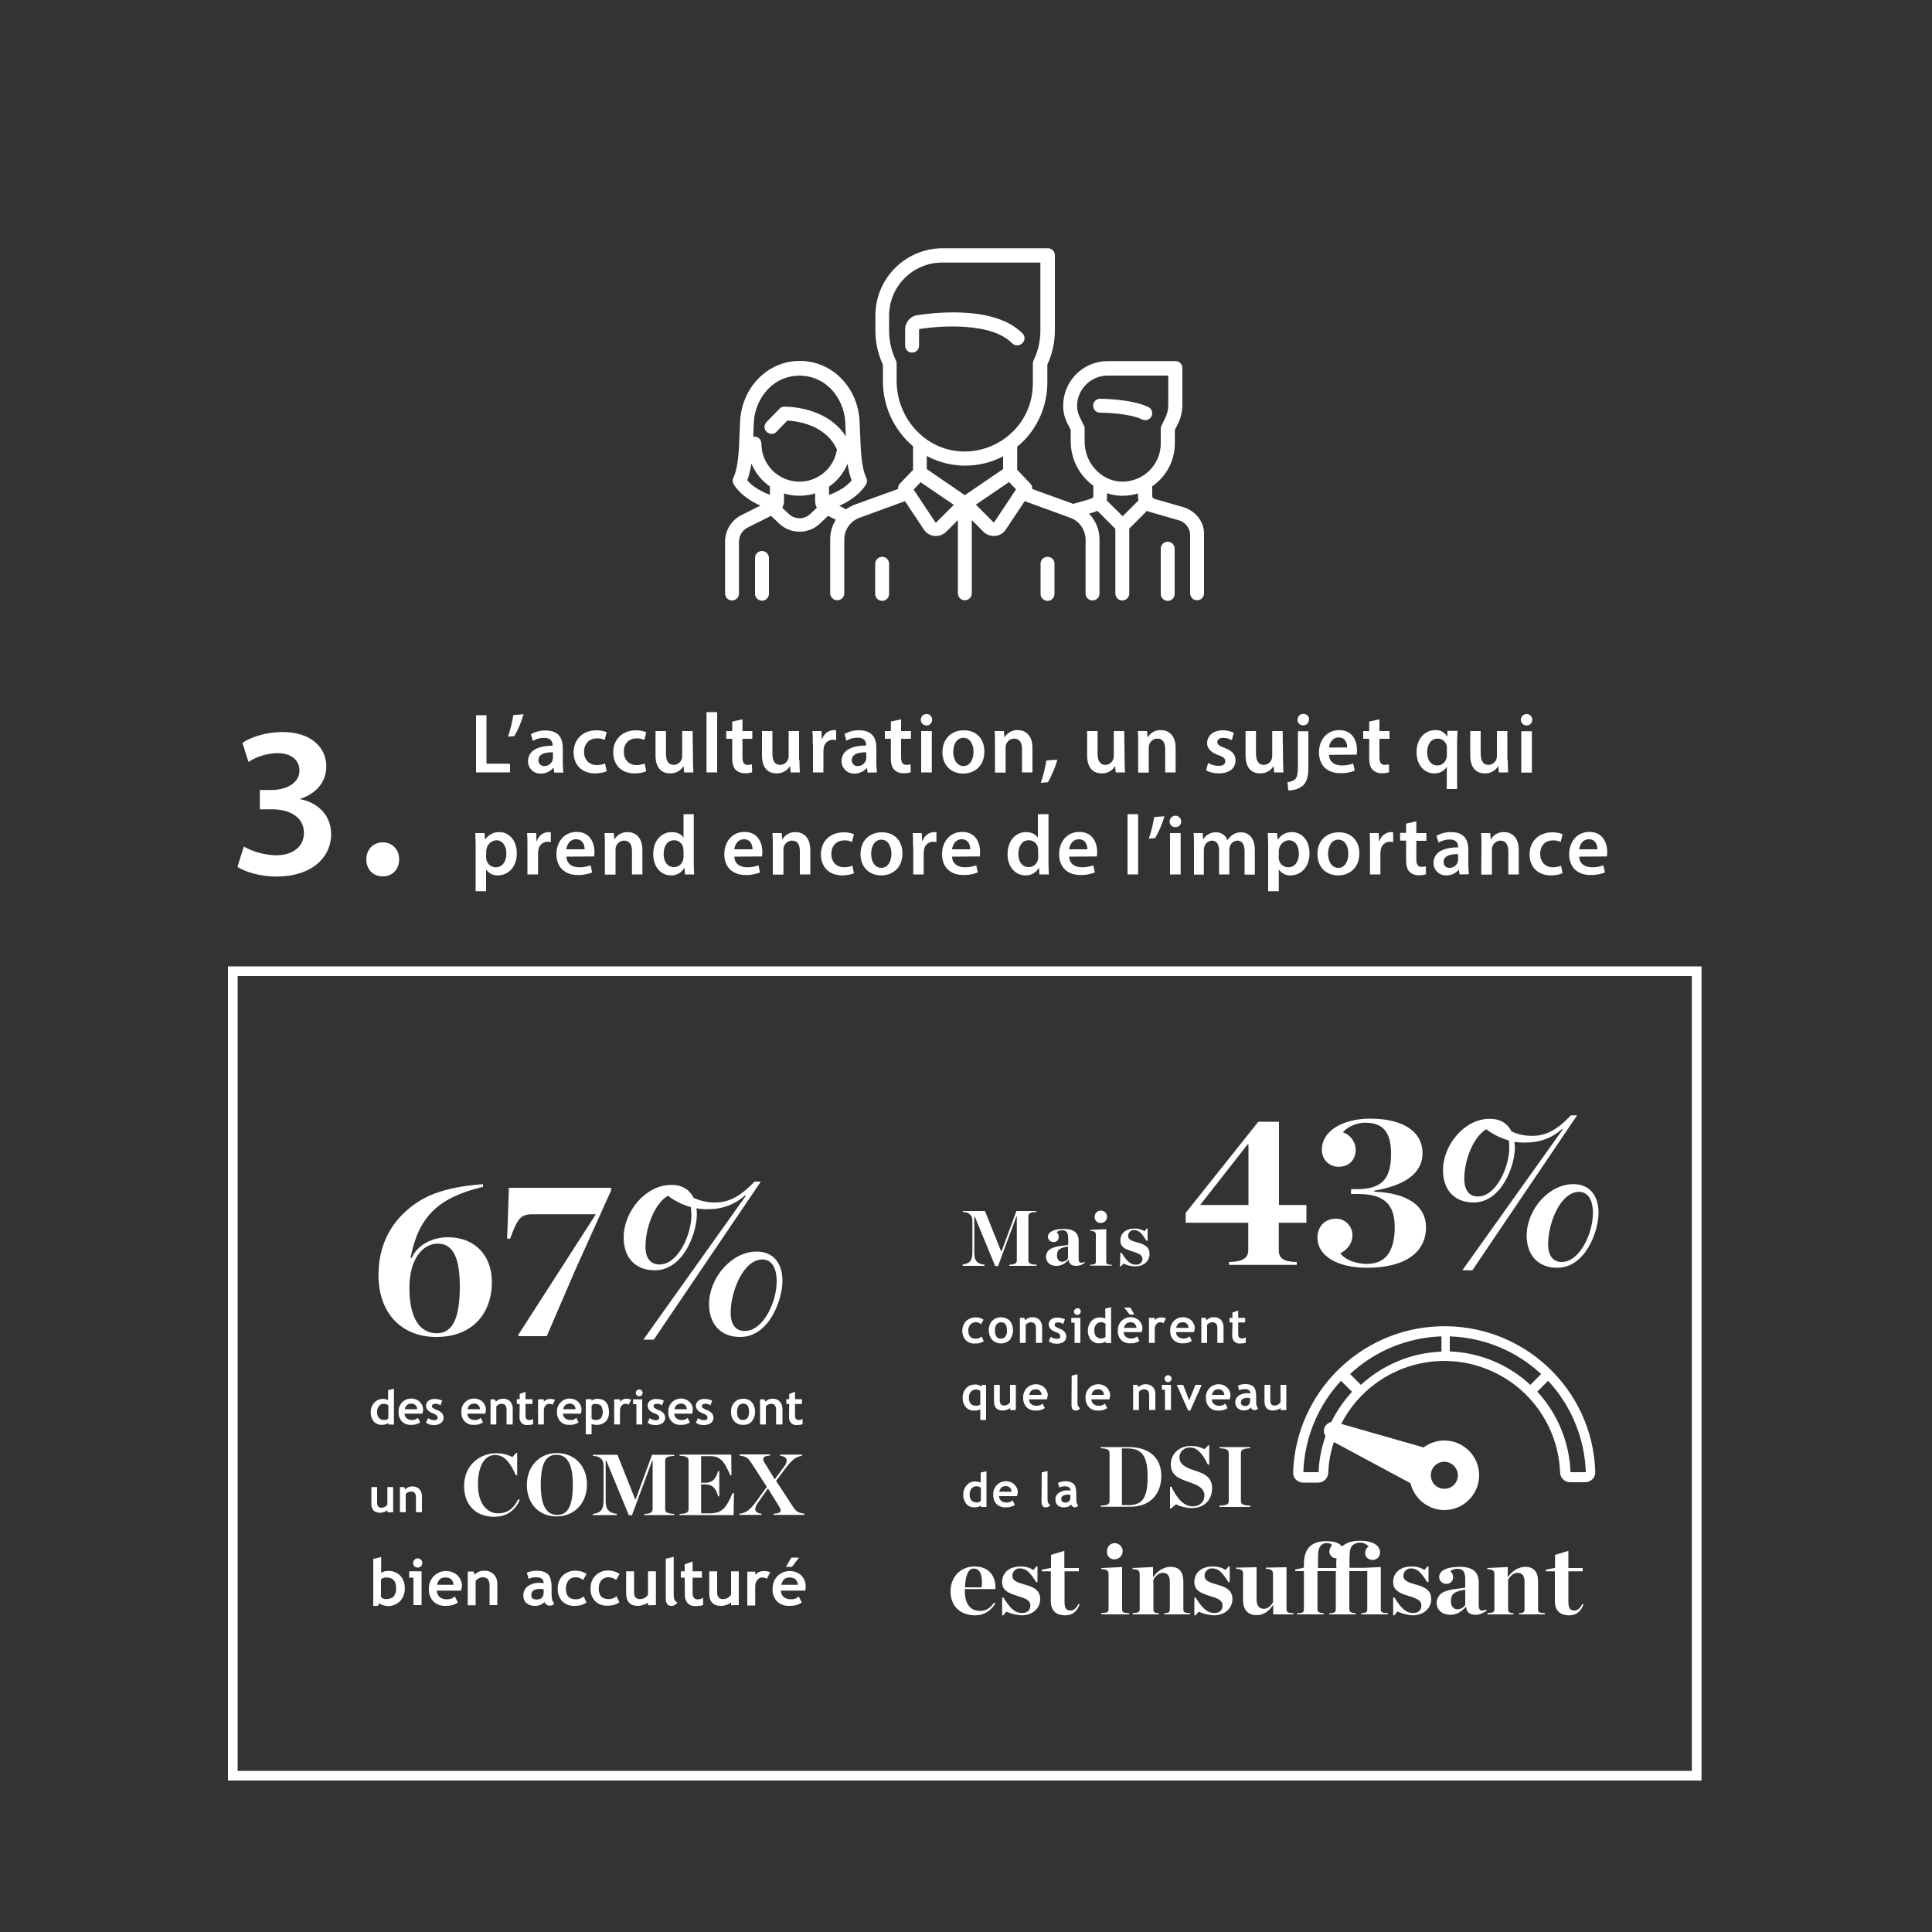 <?xml version="1.0" encoding="utf-8"?>
<!-- Generator: Adobe Illustrator 26.0.1, SVG Export Plug-In . SVG Version: 6.00 Build 0)  -->
<svg version="1.1" id="Calque_1" xmlns="http://www.w3.org/2000/svg" xmlns:xlink="http://www.w3.org/1999/xlink" x="0px" y="0px"
	 viewBox="0 0 1000 1000" style="enable-background:new 0 0 1000 1000;" xml:space="preserve">
<rect x="0" y="0" width="1000" height="1000" fill="#333333" stroke="none"/>
<style type="text/css">
	.st0{fill:#FFFFFF;}
</style>
<g id="Calque_1_00000009547981494346145960000005318593083521044884_">
	<path class="st0" d="M246.4,370.2h5.4v25.1H264v4.5h-17.6V370.2z"/>
	<path class="st0" d="M271,369.7c-1.1,3.9-2.7,7.7-4.8,11.3l-3.3,0.3c1.3-3.6,2.2-7.4,2.8-11.2L271,369.7z"/>
	<path class="st0" d="M286.9,399.9l-0.4-2.4h-0.2c-1.6,1.9-3.9,2.9-6.3,2.9c-3.5,0.2-6.5-2.5-6.7-6c0-0.1,0-0.2,0-0.3
		c0-5.4,4.8-8.1,12.7-8.1v-0.4c0-1.4-0.6-3.7-4.4-3.7c-2,0-4,0.5-5.8,1.6l-1-3.5c2.4-1.3,5-2,7.7-1.9c6.9,0,8.8,4.4,8.8,9v7.7
		c0,1.7,0.1,3.4,0.3,5.1L286.9,399.9z M286.2,389.4c-3.8-0.1-7.5,0.8-7.5,4c-0.1,1.6,1,2.9,2.6,3.1c0.2,0,0.3,0,0.5,0
		c1.9,0,3.6-1.2,4.2-3c0.1-0.4,0.2-0.8,0.2-1.2L286.2,389.4z"/>
	<path class="st0" d="M314,399.2c-1.9,0.8-4,1.1-6.1,1.1c-6.7,0-11-4.3-11-10.9c0-6.4,4.4-11.4,11.9-11.4c1.8,0,3.6,0.3,5.2,1l-1,4
		c-1.3-0.6-2.7-0.9-4.1-0.8c-4.1,0-6.6,3-6.6,6.9c0,4.4,2.9,6.9,6.6,6.9c1.5,0,2.9-0.3,4.3-0.8L314,399.2z"/>
	<path class="st0" d="M334.5,399.2c-1.9,0.8-4,1.1-6.1,1.1c-6.7,0-11-4.3-11-10.9c0-6.4,4.4-11.4,11.9-11.4c1.8,0,3.6,0.3,5.2,1
		l-1,4c-1.3-0.6-2.7-0.9-4.1-0.8c-4.1,0-6.6,3-6.5,6.9c0,4.4,2.9,6.9,6.5,6.9c1.5,0,2.9-0.3,4.3-0.8L334.5,399.2z"/>
	<path class="st0" d="M358.7,393.4c0,2.5,0.1,4.7,0.2,6.4h-4.8l-0.3-3.2h-0.1c-1.4,2.4-4.1,3.8-6.9,3.7c-3.9,0-7.5-2.3-7.5-9.3
		v-12.6h5.4v11.6c0,3.6,1.1,5.9,4,5.9c1.8,0,3.5-1.2,4.1-2.9c0.2-0.5,0.3-1.1,0.3-1.7v-12.9h5.4L358.7,393.4z"/>
	<path class="st0" d="M365.7,368.6h5.5v31.2h-5.5V368.6z"/>
	<path class="st0" d="M384.3,372.3v6.1h5.1v4h-5.1v9.5c0,2.6,0.7,4,2.8,4c0.7,0,1.4-0.1,2.1-0.3l0.1,4.1c-1.3,0.4-2.6,0.6-3.9,0.5
		c-1.7,0.1-3.4-0.6-4.7-1.8c-1.1-1.2-1.7-3.2-1.7-6v-10h-3.1v-4h3.1v-4.9L384.3,372.3z"/>
	<path class="st0" d="M413.8,393.4c0,2.5,0.1,4.7,0.2,6.4h-4.8l-0.3-3.2h-0.1c-1.4,2.4-4.1,3.8-6.9,3.7c-3.9,0-7.5-2.3-7.5-9.3
		v-12.6h5.4v11.6c0,3.6,1.1,5.9,4,5.9c1.8,0,3.5-1.2,4.1-2.9c0.2-0.5,0.3-1.1,0.3-1.7v-12.9h5.4V393.4z"/>
	<path class="st0" d="M420.7,385.3c0-2.9,0-5-0.2-6.9h4.7l0.2,4.1h0.2c0.8-2.6,3.1-4.5,5.9-4.6c0.4,0,0.9,0,1.3,0.1v5.1
		c-0.5-0.1-1-0.2-1.6-0.2c-2.4-0.1-4.5,1.7-4.8,4.1c-0.1,0.6-0.2,1.1-0.2,1.7v11.1h-5.4V385.3z"/>
	<path class="st0" d="M449.1,399.9l-0.4-2.4h-0.1c-1.6,1.9-3.9,2.9-6.3,2.9c-3.5,0.2-6.5-2.5-6.7-6c0-0.1,0-0.3,0-0.4
		c0-5.4,4.8-8.1,12.7-8.1v-0.4c0-1.4-0.6-3.7-4.4-3.7c-2,0-4,0.5-5.8,1.6l-1-3.5c2.4-1.3,5-2,7.7-1.9c6.9,0,8.8,4.4,8.8,9v7.7
		c0,1.7,0.1,3.4,0.3,5.1L449.1,399.9z M448.4,389.4c-3.8-0.1-7.5,0.8-7.5,4c-0.1,1.6,1,2.9,2.6,3.1c0.2,0,0.3,0,0.5,0
		c1.9,0,3.6-1.2,4.2-3c0.1-0.4,0.2-0.8,0.2-1.2L448.4,389.4z"/>
	<path class="st0" d="M466.4,372.3v6.1h5.1v4h-5.1v9.5c0,2.6,0.7,4,2.8,4c0.7,0,1.4-0.1,2.1-0.3l0.1,4.1c-1.3,0.4-2.6,0.6-3.9,0.5
		c-1.7,0.1-3.4-0.6-4.7-1.8c-1.1-1.2-1.7-3.2-1.7-6v-10h-3.1v-4h3.1v-4.9L466.4,372.3z"/>
	<path class="st0" d="M482.5,372.5c0,1.7-1.3,3-2.9,3c-1.7,0-3-1.3-3-2.9c0-1.7,1.3-3,2.9-3c0,0,0,0,0,0c1.6-0.1,2.9,1.2,3,2.8
		C482.5,372.4,482.5,372.4,482.5,372.5z M476.8,399.8v-21.4h5.5v21.4L476.8,399.8z"/>
	<path class="st0" d="M509.5,389c0,7.9-5.5,11.4-11,11.4c-6.1,0-10.7-4.2-10.7-11c0-7,4.6-11.4,11.1-11.4S509.5,382.4,509.5,389z
		 M493.4,389.2c0,4.1,2,7.3,5.3,7.3c3.1,0,5.2-3,5.2-7.4c0-3.3-1.5-7.2-5.2-7.2S493.4,385.6,493.4,389.2L493.4,389.2z"/>
	<path class="st0" d="M515,384.8c0-2.5,0-4.5-0.2-6.4h4.8l0.3,3.2h0.1c1.4-2.4,4-3.8,6.8-3.7c3.7,0,7.6,2.4,7.6,9.2v12.7H529v-12.1
		c0-3.1-1.1-5.4-4.1-5.4c-1.9,0-3.6,1.3-4.2,3.2c-0.2,0.6-0.2,1.2-0.2,1.8v12.6H515L515,384.8z"/>
	<path class="st0" d="M538.7,405.2c1.3-3.8,2.3-7.7,2.9-11.6l5.7-0.4c-1.2,4.1-2.8,8-4.9,11.7L538.7,405.2z"/>
	<path class="st0" d="M582.1,393.4c0,2.5,0.1,4.7,0.2,6.4h-4.8l-0.3-3.2h-0.1c-1.4,2.4-4.1,3.8-6.9,3.7c-3.9,0-7.5-2.3-7.5-9.3
		v-12.6h5.4v11.6c0,3.6,1.2,5.9,4,5.9c1.8,0,3.5-1.2,4.1-2.9c0.2-0.5,0.3-1.1,0.3-1.7v-12.9h5.4L582.1,393.4z"/>
	<path class="st0" d="M589.1,384.8c0-2.5,0-4.5-0.2-6.4h4.8l0.3,3.2h0.1c1.4-2.4,4-3.8,6.8-3.7c3.7,0,7.6,2.4,7.6,9.2v12.7h-5.4
		v-12.1c0-3.1-1.1-5.4-4.1-5.4c-1.9,0-3.6,1.3-4.2,3.2c-0.2,0.6-0.2,1.2-0.2,1.8v12.6h-5.5L589.1,384.8z"/>
	<path class="st0" d="M625.3,394.9c1.7,1,3.6,1.5,5.5,1.5c2.4,0,3.4-1,3.4-2.4s-0.9-2.2-3.5-3.1c-4.2-1.5-5.9-3.7-5.9-6.2
		c0-3.8,3.1-6.7,8.1-6.7c2,0,3.9,0.4,5.7,1.3l-1,3.8c-1.4-0.8-2.9-1.2-4.5-1.2c-1.9,0-3,0.9-3,2.2s1,2,3.7,3
		c3.9,1.4,5.7,3.4,5.7,6.5c0,3.9-3,6.7-8.7,6.7c-2.3,0-4.5-0.5-6.5-1.5L625.3,394.9z"/>
	<path class="st0" d="M664.1,393.4c0,2.5,0.1,4.7,0.2,6.4h-4.8l-0.3-3.2h-0.1c-1.4,2.4-4.1,3.8-6.9,3.7c-3.9,0-7.5-2.3-7.5-9.3
		v-12.6h5.4v11.6c0,3.6,1.2,5.9,4,5.9c1.8,0,3.5-1.2,4.1-2.9c0.2-0.5,0.3-1.1,0.3-1.7v-12.9h5.4L664.1,393.4z"/>
	<path class="st0" d="M666.4,404.8c1.5,0,2.9-0.6,4-1.5c1-1.1,1.4-2.8,1.4-7.4v-17.4h5.4v19c0,4.4-0.8,7.2-2.8,9.1
		c-2.1,1.7-4.8,2.6-7.6,2.5L666.4,404.8z M677.5,372.5c0,1.6-1.2,2.9-2.8,2.9c-0.1,0-0.2,0-0.2,0c-1.6,0.1-2.9-1.1-2.9-2.7
		c0-0.1,0-0.1,0-0.2c0-1.6,1.2-2.9,2.8-3c0.1,0,0.1,0,0.2,0c1.6-0.1,2.9,1.1,3,2.7C677.5,372.3,677.5,372.4,677.5,372.5L677.5,372.5
		z"/>
	<path class="st0" d="M687.9,390.7c0.1,3.9,3.2,5.5,6.6,5.5c2,0,4-0.3,5.9-1l0.8,3.7c-2.4,0.9-4.9,1.4-7.5,1.3c-7,0-11-4.3-11-10.8
		c0-5.9,3.6-11.5,10.5-11.5s9.2,5.7,9.2,10.4c0,0.8-0.1,1.5-0.2,2.3L687.9,390.7z M697.3,386.9c0-2-0.8-5.2-4.4-5.2
		c-3.3,0-4.8,3-5,5.2H697.3z"/>
	<path class="st0" d="M714,372.3v6.1h5.2v4H714v9.5c0,2.6,0.7,4,2.8,4c0.7,0,1.4-0.1,2.1-0.3l0.1,4.1c-1.3,0.4-2.6,0.6-3.9,0.5
		c-1.7,0.1-3.4-0.6-4.7-1.8c-1.1-1.2-1.7-3.2-1.7-6v-10h-3.1v-4h3.1v-4.9L714,372.3z"/>
	<path class="st0" d="M748.9,396.9L748.9,396.9c-1.5,2.3-4.1,3.6-6.7,3.4c-4.8,0-9-4.2-9-10.9c0-7.8,5-11.5,9.6-11.5
		c2.5-0.2,5,1.1,6.2,3.3l0.1,0l0.1-2.9h5.2c-0.1,1.9-0.2,4-0.2,6.2v23.9h-5.4L748.9,396.9z M748.9,387.3c0-0.4,0-0.9-0.1-1.3
		c-0.5-2.2-2.4-3.7-4.6-3.7c-3.5,0-5.5,3-5.5,7s1.9,6.9,5.3,6.9c2.2,0,4.1-1.5,4.6-3.6c0.2-0.5,0.3-1.1,0.3-1.7V387.3z"/>
	<path class="st0" d="M780.4,393.4c0,2.5,0.1,4.7,0.2,6.4h-4.8l-0.3-3.2h-0.1c-1.4,2.4-4.1,3.8-6.9,3.7c-3.9,0-7.5-2.3-7.5-9.3
		v-12.6h5.4v11.6c0,3.6,1.2,5.9,4,5.9c1.8,0,3.5-1.2,4.1-2.9c0.2-0.5,0.3-1.1,0.3-1.7v-12.9h5.4V393.4z"/>
	<path class="st0" d="M793.1,372.5c0,1.7-1.3,3-2.9,3c-1.7,0-3-1.3-3-2.9c0-1.7,1.3-3,2.9-3c0,0,0,0,0,0c1.6-0.1,2.9,1.2,3,2.7
		C793.1,372.3,793.1,372.4,793.1,372.5z M787.4,399.9v-21.4h5.5v21.4H787.4z"/>
	<path class="st0" d="M246.2,438.3c0-2.8-0.1-5.1-0.2-7.1h4.8l0.3,3.3h0.1c1.6-2.5,4.4-3.9,7.3-3.8c4.9,0,9,4.2,9,10.9
		c0,7.7-4.9,11.5-9.8,11.5c-2.4,0.1-4.6-1-6-2.9h-0.1v11.1h-5.4V438.3z M251.6,443.6c0,0.5,0.1,1,0.2,1.5c0.5,2.2,2.5,3.8,4.8,3.8
		c3.4,0,5.5-2.9,5.5-7.1c0-3.8-1.9-6.9-5.3-6.9c-2.8,0.3-5,2.6-5.1,5.4L251.6,443.6z"/>
	<path class="st0" d="M273,438.1c0-2.9,0-5-0.2-6.9h4.7l0.2,4.1h0.2c0.8-2.6,3.1-4.5,5.9-4.6c0.4,0,0.9,0,1.3,0.1v5.1
		c-0.5-0.1-1-0.2-1.6-0.2c-2.4-0.1-4.5,1.7-4.8,4.1c-0.1,0.6-0.2,1.1-0.2,1.7v11.1H273V438.1z"/>
	<path class="st0" d="M293.2,443.4c0.1,3.9,3.2,5.5,6.6,5.5c2,0,4-0.3,5.9-1l0.8,3.7c-2.4,0.9-4.9,1.4-7.5,1.3
		c-6.9,0-11-4.3-11-10.8c0-5.9,3.6-11.5,10.5-11.5s9.2,5.7,9.2,10.4c0,0.8-0.1,1.5-0.2,2.3L293.2,443.4z M302.6,439.6
		c0-2-0.8-5.2-4.5-5.2c-3.3,0-4.7,3-5,5.2H302.6z"/>
	<path class="st0" d="M313.1,437.6c0-2.5,0-4.5-0.2-6.4h4.8l0.3,3.2h0.1c1.4-2.4,4-3.8,6.8-3.7c3.7,0,7.6,2.4,7.6,9.2v12.7h-5.4
		v-12.1c0-3.1-1.1-5.4-4.1-5.4c-1.9,0-3.6,1.3-4.2,3.2c-0.2,0.6-0.2,1.2-0.2,1.8v12.6h-5.5L313.1,437.6z"/>
	<path class="st0" d="M359.1,421.4v25.2c0,2.2,0.1,4.6,0.2,6h-4.8l-0.2-3.4h-0.1c-1.4,2.5-4.1,4-7,3.9c-5.1,0-9.1-4.4-9.1-11
		c0-7.2,4.4-11.4,9.6-11.4c3,0,5.1,1.2,6,2.8h0.1v-12.1H359.1z M353.7,440.1c0-0.5,0-0.9-0.1-1.4c-0.4-2.2-2.4-3.8-4.7-3.8
		c-3.5,0-5.4,3.1-5.4,7.1s1.9,6.8,5.4,6.8c2.3,0,4.2-1.6,4.7-3.8c0.1-0.5,0.2-1,0.2-1.6V440.1z"/>
	<path class="st0" d="M380.1,443.4c0.1,3.9,3.2,5.5,6.6,5.5c2,0,4-0.3,5.9-1l0.8,3.7c-2.4,0.9-4.9,1.4-7.5,1.3c-7,0-11-4.3-11-10.8
		c0-5.9,3.6-11.5,10.5-11.5s9.2,5.7,9.2,10.4c0,0.8-0.1,1.5-0.2,2.3L380.1,443.4z M389.5,439.6c0-2-0.8-5.2-4.4-5.2
		c-3.4,0-4.8,3-5,5.2H389.5z"/>
	<path class="st0" d="M400,437.6c0-2.5,0-4.5-0.2-6.4h4.8l0.3,3.2h0.1c1.4-2.4,4-3.8,6.8-3.7c3.7,0,7.6,2.4,7.6,9.2v12.7H414v-12.1
		c0-3.1-1.1-5.4-4.1-5.4c-1.9,0-3.6,1.3-4.2,3.2c-0.2,0.6-0.2,1.2-0.2,1.8v12.6H400V437.6z"/>
	<path class="st0" d="M442,452c-1.9,0.8-4,1.1-6.1,1.1c-6.7,0-11-4.3-11-10.9c0-6.4,4.4-11.4,11.9-11.4c1.8,0,3.6,0.3,5.2,1l-1,4
		c-1.3-0.6-2.7-0.9-4.1-0.8c-4.1,0-6.6,3-6.6,7c0,4.4,2.9,6.9,6.6,6.9c1.5,0,2.9-0.3,4.3-0.8L442,452z"/>
	<path class="st0" d="M467.1,441.7c0,7.9-5.5,11.4-11,11.4c-6.1,0-10.7-4.2-10.7-11c0-7,4.6-11.3,11.1-11.3S467.1,435.2,467.1,441.7
		z M450.9,441.9c0,4.1,2,7.3,5.3,7.3c3.1,0,5.2-3,5.2-7.4c0-3.3-1.5-7.2-5.2-7.2S450.9,438.4,450.9,441.9z"/>
	<path class="st0" d="M472.6,438.1c0-2.9,0-5-0.2-6.9h4.7l0.2,4.1h0.2c0.8-2.6,3.1-4.5,5.9-4.6c0.4,0,0.9,0,1.3,0.1v5.1
		c-0.5-0.1-1-0.2-1.6-0.2c-2.4-0.1-4.5,1.7-4.8,4.1c-0.1,0.6-0.2,1.1-0.2,1.7v11.1h-5.4V438.1z"/>
	<path class="st0" d="M492.8,443.4c0.1,3.9,3.2,5.5,6.6,5.5c2,0,4-0.3,5.9-1l0.8,3.7c-2.4,0.9-4.9,1.4-7.5,1.3c-7,0-11-4.3-11-10.8
		c0-5.9,3.6-11.5,10.5-11.5s9.2,5.7,9.2,10.4c0,0.8,0,1.5-0.2,2.3L492.8,443.4z M502.2,439.6c0-2-0.8-5.2-4.4-5.2
		c-3.3,0-4.8,3-5,5.2H502.2z"/>
	<path class="st0" d="M542.7,421.4v25.2c0,2.2,0.1,4.6,0.2,6H538l-0.2-3.4h-0.1c-1.4,2.5-4.1,4-7,3.9c-5.1,0-9.2-4.4-9.2-11
		c0-7.2,4.4-11.4,9.6-11.4c2.9,0,5,1.2,6,2.8h0.1v-12.1H542.7z M537.3,440.1c0-0.5,0-0.9-0.1-1.4c-0.4-2.2-2.4-3.8-4.7-3.8
		c-3.5,0-5.4,3.1-5.4,7.1s1.9,6.8,5.4,6.8c2.3,0,4.2-1.6,4.7-3.8c0.1-0.5,0.2-1,0.2-1.6L537.3,440.1z"/>
	<path class="st0" d="M553.4,443.4c0.1,3.9,3.2,5.5,6.6,5.5c2,0,4-0.3,5.9-1l0.8,3.7c-2.4,0.9-4.9,1.4-7.5,1.3c-7,0-11-4.3-11-10.8
		c0-5.9,3.6-11.5,10.5-11.5s9.2,5.7,9.2,10.4c0,0.8,0,1.5-0.2,2.3L553.4,443.4z M562.8,439.6c0-2-0.8-5.2-4.4-5.2
		c-3.3,0-4.8,3-5,5.2H562.8z"/>
	<path class="st0" d="M583.6,421.4h5.5v31.2h-5.5V421.4z"/>
	<path class="st0" d="M602.7,422.5c-1.1,3.9-2.7,7.7-4.8,11.3l-3.3,0.3c1.3-3.6,2.2-7.4,2.8-11.2L602.7,422.5z"/>
	<path class="st0" d="M611.4,425.2c0,1.6-1.2,2.9-2.8,2.9c-0.1,0-0.2,0-0.2,0c-1.6,0.1-2.9-1.1-3-2.7c0-0.1,0-0.2,0-0.2
		c0-1.7,1.4-3,3-3C610,422.2,611.4,423.5,611.4,425.2L611.4,425.2z M605.6,452.6v-21.4h5.5v21.4L605.6,452.6z"/>
	<path class="st0" d="M618,437.6c0-2.5,0-4.5-0.2-6.4h4.7l0.2,3.2h0.1c1.4-2.3,3.9-3.7,6.6-3.6c2.6-0.1,5,1.5,5.9,4h0.1
		c0.7-1.1,1.6-2,2.6-2.7c1.3-0.9,2.8-1.3,4.3-1.3c3.6,0,7.2,2.4,7.2,9.3v12.6h-5.3v-11.9c0-3.6-1.2-5.7-3.8-5.7
		c-1.7,0.1-3.2,1.2-3.8,2.9c-0.2,0.6-0.2,1.2-0.3,1.8v12.8h-5.3v-12.4c0-3-1.2-5.1-3.7-5.1c-1.8,0.1-3.4,1.3-3.9,3.1
		c-0.2,0.6-0.3,1.2-0.3,1.8v12.7H618L618,437.6z"/>
	<path class="st0" d="M656.4,438.3c0-2.8-0.1-5.1-0.2-7.1h4.8l0.3,3.3h0.2c1.6-2.5,4.4-3.9,7.3-3.8c4.9,0,9,4.2,9,10.9
		c0,7.7-4.9,11.5-9.8,11.5c-2.4,0.1-4.6-1-6-2.9h-0.1v11.1h-5.5V438.3z M661.8,443.6c0,0.5,0.1,1,0.2,1.5c0.5,2.2,2.5,3.8,4.8,3.8
		c3.4,0,5.5-2.9,5.5-7.1c0-3.8-1.8-6.9-5.3-6.9c-2.8,0.3-5,2.6-5.1,5.4V443.6z"/>
	<path class="st0" d="M703.6,441.7c0,7.9-5.5,11.4-11,11.4c-6.1,0-10.7-4.2-10.7-11c0-7,4.6-11.3,11.1-11.3S703.6,435.2,703.6,441.7
		z M687.4,441.9c0,4.1,2,7.3,5.3,7.3c3.1,0,5.2-3,5.2-7.4c0-3.3-1.5-7.2-5.2-7.2S687.4,438.4,687.4,441.9z"/>
	<path class="st0" d="M709.1,438.1c0-2.9,0-5-0.2-6.9h4.7l0.2,4.1h0.2c0.8-2.6,3.1-4.4,5.8-4.6c0.4,0,0.9,0,1.3,0.1v5.1
		c-0.5-0.1-1.1-0.2-1.6-0.2c-2.4-0.1-4.5,1.7-4.8,4.1c-0.1,0.6-0.2,1.1-0.2,1.7v11.1h-5.4V438.1z"/>
	<path class="st0" d="M733.1,425.1v6.1h5.2v4h-5.2v9.5c0,2.6,0.7,4,2.8,4c0.7,0,1.4-0.1,2.1-0.3l0.1,4.1c-1.3,0.4-2.6,0.6-3.9,0.5
		c-1.7,0.1-3.4-0.6-4.7-1.8c-1.1-1.2-1.7-3.2-1.7-6v-10.1h-3.1v-4h3.1v-4.8L733.1,425.1z"/>
	<path class="st0" d="M755.5,452.6l-0.4-2.4H755c-1.6,1.9-3.9,2.9-6.3,2.9c-3.5,0.2-6.5-2.5-6.7-6c0-0.1,0-0.3,0-0.4
		c0-5.4,4.8-8.1,12.7-8.1v-0.4c0-1.4-0.6-3.7-4.3-3.7c-2,0-4,0.6-5.8,1.6l-1.1-3.5c2.4-1.3,5-2,7.7-1.9c6.9,0,8.8,4.4,8.8,9v7.7
		c0,1.7,0.1,3.4,0.3,5.1L755.5,452.6z M754.7,442.1c-3.8-0.1-7.5,0.8-7.5,4c-0.1,1.6,1,2.9,2.6,3.1c0.2,0,0.3,0,0.5,0
		c1.9,0,3.6-1.2,4.2-3c0.1-0.4,0.2-0.8,0.2-1.2V442.1z"/>
	<path class="st0" d="M766.8,437.6c0-2.5,0-4.5-0.2-6.4h4.7l0.3,3.2h0.1c1.4-2.4,4-3.8,6.8-3.7c3.7,0,7.6,2.4,7.6,9.2v12.7h-5.4
		v-12.1c0-3.1-1.2-5.4-4.1-5.4c-1.9,0-3.6,1.3-4.2,3.2c-0.2,0.6-0.2,1.2-0.2,1.8v12.6h-5.5L766.8,437.6z"/>
	<path class="st0" d="M808.8,452c-1.9,0.8-4,1.1-6.1,1.1c-6.7,0-11-4.3-11-10.9c0-6.4,4.4-11.4,11.9-11.4c1.8,0,3.6,0.3,5.2,1l-1,4
		c-1.3-0.6-2.7-0.9-4.1-0.8c-4.1,0-6.6,3-6.5,7c0,4.4,2.9,6.9,6.5,6.9c1.5,0,2.9-0.3,4.3-0.8L808.8,452z"/>
	<path class="st0" d="M817.4,443.4c0.1,3.9,3.2,5.5,6.6,5.5c2,0,4-0.3,5.9-1l0.8,3.7c-2.4,0.9-4.9,1.4-7.5,1.3c-7,0-11-4.3-11-10.8
		c0-5.9,3.6-11.5,10.5-11.5s9.2,5.7,9.2,10.4c0,0.8,0,1.5-0.2,2.3L817.4,443.4z M826.8,439.6c0-2-0.8-5.2-4.4-5.2
		c-3.3,0-4.8,3-5,5.2H826.8z"/>
	<path class="st0" d="M126.2,438.2c5.1,2.8,10.7,4.3,16.5,4.5c10.5,0,14.7-5.9,14.6-11.6c0-8.6-8-12.2-16.4-12.2h-6.4v-10h6.1
		c6.4,0,14.4-2.9,14.4-10.1c0-4.9-3.7-9-11.6-9c-5.3,0.2-10.4,1.7-14.8,4.6l-3.1-9.9c4.1-2.9,12.1-5.6,20.8-5.6
		c14.9,0,22.6,8.2,22.6,17.7c0,7.6-4.5,13.8-13.4,16.9v0.2c8.8,1.6,15.9,8.2,15.9,18c0,12.2-10.2,22-28.2,22c-8.8,0-16.4-2.5-20.3-5
		L126.2,438.2z"/>
	<path class="st0" d="M189.6,444.8c0-5.1,3.6-8.8,8.5-8.8s8.5,3.6,8.5,8.8c0,5-3.3,8.8-8.5,8.8S189.6,449.8,189.6,444.8z"/>
</g>
<g id="Calque_3_00000117658825028307808340000011679476044198591644_">
	<path class="st0" d="M661.9,632.9v14.2c0,4.2,2.5,6,9.3,6.1v1.5h-35.1v-1.5c6.9-0.1,10-1.9,10-6.1v-14.2h-32.4v-5.1l37.6-47.2H662
		v43.1h14.2v9.2H661.9z M621.2,623.7h25v-31.3h-0.5L621.2,623.7z"/>
	<path class="st0" d="M681.9,640.6c0-5.6,3.8-9.8,9.4-9.8c4.6-0.2,8.5,3.5,8.7,8.1c0,0.2,0,0.4,0,0.6c0,4.1-2.7,7.4-6.2,9.2
		c1.8,2.9,7.5,5.5,13.7,5.5c9.4,0,14.4-6.2,14.4-19c0-11.1-4.7-17.2-19-17.2h-3.6v-2.5h3.1c13.8,0,17.6-6.3,17.6-18.4
		c0-10.9-4-16-13.5-16c-4.3,0-9.2,2.2-11.4,5c3.9,1.3,6.6,5,6.6,9.1c0,4.5-2.9,8.7-8.7,8.7c-4.7,0.2-8.6-3.5-8.8-8.2
		c0-0.2,0-0.5,0-0.7c0-9.7,10.9-16,25-16c17.6,0,27.1,7.1,27.1,17.8c0,8.9-6.5,16.3-25,19.5v0.5c17.6,0.7,26.8,7.6,26.8,18.4
		c0,12.9-10.6,21-30.6,21C692.5,656.2,681.9,650.2,681.9,640.6z"/>
	<path class="st0" d="M782.3,585.6c3.4,1.6,7.2,2.4,11,2.3c6.7,0,12.8-3.1,19.8-10.6h3.2l-54.2,80.2h-5.2l51.9-72.8l-0.3-0.3
		c-5.3,4.7-11.4,7-19.3,7c-1.8,0-3.6-0.1-5.3-0.4c0.1,1,0.2,2,0.2,3c0,9.3-6.8,28.4-21.4,28.4c-9.9,0-15.8-6.5-15.8-16.7
		c0-13.1,11.1-26.6,24.1-26.6C776.3,579,780.3,581.4,782.3,585.6z M781,590.3c-4.2-1.2-8.2-3.1-11.7-5.8c-6.9,4-11.4,16.4-11.4,25.6
		c0,7,3.5,9.2,7,9.2c9.6,0,16.3-15.3,16.3-25.3C781.2,592.8,781.1,591.5,781,590.3z M790.2,639.5c0-13.1,11.2-26.6,24.2-26.6
		c8,0,13,5.5,13,14.9s-6.7,28.4-21.4,28.4C796.2,656.2,790.2,649.8,790.2,639.5z M824.5,627.9c0-7.3-2.9-11-7.2-11
		c-9.5,0-16,15.9-16,27.1c0,7,3.5,9.2,7,9.2C817.8,653.2,824.5,638.1,824.5,627.9z"/>
	<path class="st0" d="M498.3,654.5c3.8-0.5,5-2.2,5-6.3v-16.5c0-2.4-1.5-4.3-5-4.4v-0.5h11.5l8.4,20.9h0.2l7.7-20.9h10.4v0.5
		c-3.4,0.1-4.2,0.8-4.2,2.4v22.6c0,1.5,0.8,2.2,4.2,2.3v0.6h-14.1v-0.6c2.9-0.1,3.9-0.7,3.9-2.3v-22.7h-0.2l-9.5,25.7h-1.5
		l-10.6-25.7h-0.2v18.7c0,4.1,1.2,5.8,5.3,6.3v0.6h-11.3V654.5z"/>
	<path class="st0" d="M541.4,650.5c0-1.8,1-3.4,2.6-4.2c2.9-1.6,7.6-1.5,8.9-2V641c0-2.9-0.8-4.2-3-4.2c-1.1,0-2.1,0.3-3,0.9
		c0.7,0.6,1.1,1.5,1.1,2.4c0.1,1.4-0.9,2.7-2.3,2.8c-0.2,0-0.3,0-0.5,0c-1.5,0-2.7-1.2-2.8-2.6c0,0,0-0.1,0-0.1
		c0-2.4,2.7-4.1,8.3-4.1c5,0,7.6,1.9,7.6,6.3v9.1c0,2,0.8,2.6,3,1.7l0.2,0.4c-1.3,1-2.8,1.6-4.4,1.6c-2.6,0-3.6-1-4-3.1H553
		c-1.5,1.7-3.4,3.1-6,3.1C543.1,655.3,541.4,652.8,541.4,650.5z M552.8,651.3v-6.1c-4.6,0.7-5.7,1.8-5.7,4.7c0,1.9,1,3.2,2.8,3.2
		C551.1,653,552.2,652.3,552.8,651.3L552.8,651.3z"/>
	<path class="st0" d="M564.3,654.6c2.3,0,2.9-0.4,2.9-1.5v-14c0-1.2-0.6-2-2.9-2v-0.5l8.3-0.4v16.9c0,1.1,0.5,1.5,2.8,1.5v0.5h-11.2
		L564.3,654.6z M566.6,629.9c-0.1-1.7,1.2-3.2,2.9-3.3c0.1,0,0.2,0,0.3,0c1.8,0,3.2,1.4,3.2,3.2c0,1.8-1.4,3.2-3.2,3.2
		c-1.7,0.1-3.1-1.1-3.2-2.8C566.6,630.2,566.6,630,566.6,629.9z"/>
	<path class="st0" d="M579.9,648.4h0.6c2.6,4.3,4.6,6.2,7.5,6.2c2.1,0,3.3-1.3,3.3-2.9c0-1.9-1.1-2.7-5.3-4s-6.1-2.5-6.1-5.6
		c0-3.8,2.9-6.2,7.4-6.2c1.8,0,3.6,0.4,5.1,1.4l1.1-1.4h0.5v6.3h-0.6c-2.4-3.8-3.8-5.5-6.4-5.5c-1.6-0.1-2.9,1.1-3.1,2.7
		c0,0.1,0,0.3,0,0.4c0,1.7,1.8,2.5,4.5,3.2c4.4,1.1,6.6,2.6,6.6,6c0,3.7-2.9,6.5-7.6,6.5c-2.1-0.1-4.1-0.6-5.9-1.5l-1.3,1.5h-0.5
		L579.9,648.4z"/>
	<path class="st0" d="M509.1,683.1l-1.3,2.3c-0.8-0.7-1.8-1.1-2.9-1c-1,0-2,0.4-2.7,1.2c-0.7,0.9-1.1,2-1,3.2c0,2.7,1.3,4.1,3.9,4.1
		c1.1,0,2.2-0.4,3-1.1l1.1,2.4c-0.7,0.5-1.5,0.8-2.3,1c-0.8,0.2-1.6,0.2-2.3,0.2c-1.8,0.1-3.5-0.5-4.8-1.8c-2.4-2.9-2.3-7.1,0.2-9.8
		c1.4-1.3,3.3-2,5.2-1.9C506.6,681.8,508,682.3,509.1,683.1z"/>
	<path class="st0" d="M511.8,688.6c-0.1-1.8,0.5-3.5,1.7-4.9c2.5-2.5,6.6-2.5,9.2-0.1c2.2,2.9,2.2,6.9,0,9.9c-2.6,2.5-6.6,2.5-9.2,0
		C512.4,692.2,511.8,690.4,511.8,688.6z M515,688.6c0,2.9,1,4.3,3.1,4.3c0.9,0,1.7-0.4,2.3-1.1c0.6-0.9,0.9-2.1,0.8-3.2
		c0-2.8-1-4.2-3.1-4.2c-0.9,0-1.7,0.4-2.3,1.1C515.2,686.4,514.9,687.5,515,688.6L515,688.6z"/>
	<path class="st0" d="M536.2,695.1v-7.5c0.1-0.9-0.2-1.7-0.6-2.4c-0.5-0.6-1.3-0.8-2.1-0.8c-0.5,0-1,0.1-1.4,0.4
		c-0.5,0.2-0.9,0.5-1.2,0.9v9.4h-3v-13h2.2l0.6,1.2c0.9-1,2.3-1.6,3.7-1.5c1.4-0.1,2.7,0.4,3.7,1.4c0.9,1.1,1.4,2.5,1.3,3.9v8
		L536.2,695.1z"/>
	<path class="st0" d="M542.8,694.3l1.1-2.4c0.9,0.7,2,1.1,3.1,1.1c1.2,0,1.8-0.4,1.8-1.3c0-0.5-0.2-0.9-0.5-1.2
		c-0.6-0.5-1.3-0.9-2.1-1.1c-2.2-0.9-3.4-2.2-3.4-3.9c0-1,0.4-2,1.3-2.6c1-0.7,2.1-1,3.3-0.9c1.3,0,2.6,0.3,3.8,0.9l-0.9,2.4
		c-0.8-0.6-1.8-0.9-2.8-0.8c-1.1,0-1.6,0.4-1.6,1.3c0,0.4,0.2,0.7,0.5,0.9c0.7,0.4,1.5,0.8,2.2,1.1c1,0.3,1.8,0.9,2.5,1.6
		c0.5,0.7,0.8,1.5,0.8,2.3c0.1,1.1-0.5,2.2-1.3,2.8c-1.1,0.7-2.4,1.1-3.7,1c-0.7,0-1.4-0.1-2.1-0.2
		C544.1,694.9,543.4,694.6,542.8,694.3z"/>
	<path class="st0" d="M556.2,695.1v-10.5h-1.7v-2.5h4.7v13L556.2,695.1z M557.7,677.1c0.5,0,0.9,0.2,1.2,0.5
		c0.3,0.3,0.5,0.8,0.5,1.2c0,1-0.8,1.8-1.8,1.8c-1,0-1.8-0.8-1.8-1.8C556,677.9,556.8,677.1,557.7,677.1z"/>
	<path class="st0" d="M572.2,695.1v-0.8c-0.4,0.3-0.8,0.6-1.3,0.7c-0.6,0.2-1.2,0.3-1.9,0.3c-1.6,0.1-3.2-0.6-4.3-1.7
		c-1.1-1.3-1.7-3.1-1.6-4.8c-0.1-1.8,0.6-3.6,1.8-5c1.1-1.3,2.8-2,4.5-1.9c0.9,0,1.9,0.2,2.7,0.6v-5.2l3-0.7v18.6L572.2,695.1z
		 M572.2,685.2c-0.6-0.5-1.3-0.8-2-0.8c-1.1-0.1-2.1,0.3-2.8,1.1c-0.7,0.9-1.1,2-1,3.2c0,2.7,1.3,4.1,3.9,4.1c0.4,0,0.7-0.1,1.1-0.3
		c0.3-0.1,0.6-0.3,0.8-0.5L572.2,685.2z"/>
	<path class="st0" d="M590.9,689.5h-9.3c0,0.9,0.4,1.8,1.1,2.4c0.7,0.6,1.7,0.9,2.7,0.9c1.2,0.1,2.3-0.3,3.2-1.1l1.2,2.3
		c-1.4,1-3.1,1.4-4.8,1.3c-1.7,0.1-3.4-0.5-4.7-1.7c-1.2-1.3-1.8-3.1-1.7-4.9c-0.1-1.9,0.6-3.7,1.9-5c2.5-2.5,6.5-2.6,9.1-0.2
		c1.1,1.1,1.8,2.7,1.7,4.3C591.2,688.4,591.1,689,590.9,689.5z M581.8,687.3h6.4c0-1.6-1.3-2.9-2.8-2.9c-0.1,0-0.2,0-0.3,0
		C583.3,684.4,582.2,685.4,581.8,687.3z M584.7,680.4l-2.8-3.6h3.2l2,3.6H584.7z"/>
	<path class="st0" d="M602.2,684.9c-0.5-0.4-1.2-0.5-1.8-0.5c-0.7,0-1.4,0.4-1.9,1c-0.6,0.7-0.8,1.5-0.8,2.3v7.4h-3v-13h3v1.2
		c0.9-1,2.1-1.5,3.4-1.4c0.8,0,1.6,0.1,2.4,0.5L602.2,684.9z"/>
	<path class="st0" d="M618,689.5h-9.3c0,0.9,0.4,1.8,1.1,2.4c0.7,0.6,1.7,0.9,2.7,0.9c1.2,0.1,2.3-0.3,3.2-1.1l1.2,2.3
		c-1.4,1-3.1,1.4-4.8,1.3c-1.7,0.1-3.4-0.5-4.7-1.7c-1.2-1.3-1.8-3.1-1.7-4.9c-0.1-1.9,0.6-3.7,1.9-5c2.5-2.5,6.5-2.6,9.1-0.2
		c1.1,1.1,1.8,2.7,1.7,4.3C618.2,688.4,618.1,689,618,689.5z M608.8,687.3h6.4c0-1.6-1.3-2.9-2.8-2.9c-0.1,0-0.2,0-0.3,0
		C610.3,684.4,609.2,685.4,608.8,687.3z"/>
	<path class="st0" d="M630.1,695.1v-7.5c0.1-0.9-0.2-1.7-0.6-2.4c-0.5-0.6-1.3-0.8-2.1-0.8c-0.5,0-1,0.1-1.4,0.4
		c-0.5,0.2-0.9,0.5-1.2,0.9v9.4h-3v-13h2.2l0.6,1.2c0.9-1,2.3-1.6,3.7-1.5c1.4-0.1,2.7,0.4,3.7,1.4c0.9,1.1,1.4,2.5,1.3,3.9v8
		L630.1,695.1z"/>
	<path class="st0" d="M637.9,684.5h-1.5v-2.4h1.5v-2.7l3-1.1v3.8h3.6v2.4h-3.6v5.7c-0.1,0.7,0.1,1.4,0.4,2c0.4,0.4,1,0.6,1.5,0.6
		c0.7,0,1.4-0.2,2-0.6v2.8c-1,0.3-2,0.4-3,0.4c-1.1,0.1-2.2-0.3-3-1.1c-0.7-0.9-1.1-2-1-3.1L637.9,684.5z"/>
	<path class="st0" d="M507.4,735v-5.5c-0.9,0.4-2,0.7-3,0.6c-1.7,0.1-3.3-0.5-4.5-1.7c-1.1-1.4-1.7-3.1-1.6-4.9
		c-0.1-1.8,0.6-3.7,1.8-5c1.2-1.3,2.9-1.9,4.7-1.9c1.1,0,2.2,0.3,3.1,1l0.5-0.8h2V735H507.4z M507.4,720c-0.6-0.5-1.3-0.8-2.1-0.8
		c-1.1-0.1-2.1,0.4-2.8,1.2c-0.7,0.9-1.1,2-1,3.1c0,2.7,1.2,4.1,3.7,4.1c0.8,0,1.6-0.2,2.2-0.6V720z"/>
	<path class="st0" d="M522.9,729.9v-1.1c-0.5,0.4-1.1,0.7-1.8,0.9c-0.7,0.2-1.4,0.4-2.1,0.4c-3,0-4.5-1.6-4.5-4.8v-8.5h3v8.2
		c0,1.7,0.8,2.5,2.2,2.5c0.7,0,1.3-0.2,1.9-0.5c0.5-0.3,0.9-0.7,1.2-1.2v-9h3v13L522.9,729.9z"/>
	<path class="st0" d="M541.9,724.3h-9.3c0,0.9,0.4,1.8,1.1,2.4c0.7,0.6,1.7,0.9,2.7,0.9c1.2,0.1,2.3-0.3,3.2-1.1l1.2,2.3
		c-1.4,1-3.1,1.4-4.8,1.3c-1.7,0.1-3.4-0.5-4.7-1.8c-1.2-1.3-1.8-3.1-1.7-4.9c-0.1-1.9,0.6-3.7,1.9-5c2.5-2.5,6.5-2.6,9.1-0.2
		c1.1,1.1,1.8,2.7,1.7,4.3C542.1,723.1,542,723.7,541.9,724.3z M532.7,722h6.4c0-1.6-1.2-2.9-2.8-2.9c-0.1,0-0.2,0-0.3,0
		C534.2,719.1,533.1,720.1,532.7,722z"/>
	<path class="st0" d="M554.7,712l3-0.7v14.6c0,1.6,0.5,2.6,1.4,2.9c-0.5,0.9-1.4,1.4-2.4,1.3c-1.4,0-2.1-1-2.1-2.9L554.7,712z"/>
	<path class="st0" d="M574.2,724.3h-9.3c0,0.9,0.4,1.8,1.1,2.4c0.7,0.6,1.7,0.9,2.7,0.9c1.2,0.1,2.3-0.3,3.2-1.1l1.2,2.3
		c-1.4,1-3.1,1.4-4.8,1.3c-1.7,0.1-3.4-0.5-4.7-1.8c-1.2-1.3-1.8-3.1-1.7-4.9c-0.1-1.9,0.6-3.7,1.9-5c2.5-2.5,6.5-2.6,9.1-0.2
		c1.1,1.1,1.8,2.7,1.7,4.3C574.4,723.1,574.3,723.7,574.2,724.3z M565,722h6.4c0-1.6-1.2-2.9-2.8-2.9c-0.1,0-0.2,0-0.3,0
		C566.5,719.1,565.4,720.1,565,722z"/>
	<path class="st0" d="M594.8,729.8v-7.5c0.1-0.9-0.2-1.7-0.6-2.4c-0.5-0.6-1.3-0.8-2.1-0.8c-0.5,0-1,0.1-1.4,0.4
		c-0.5,0.2-0.9,0.5-1.2,0.9v9.4h-3v-13h2.2l0.6,1.2c0.9-1,2.3-1.6,3.7-1.5c1.4-0.1,2.7,0.4,3.7,1.4c1,1.1,1.4,2.5,1.3,3.9v8
		L594.8,729.8z"/>
	<path class="st0" d="M603,729.8v-10.5h-1.6v-2.5h4.7v13L603,729.8z M604.6,711.8c1,0,1.8,0.8,1.8,1.8s-0.8,1.8-1.8,1.8l0,0
		c-1,0-1.8-0.8-1.8-1.8S603.6,711.8,604.6,711.8z"/>
	<path class="st0" d="M616.1,730.1H615l-5.9-13.3h3.3l3.1,8l3.3-8h3.2L616.1,730.1z"/>
	<path class="st0" d="M636.5,724.3h-9.3c0,0.9,0.4,1.8,1.1,2.4c0.7,0.6,1.7,0.9,2.7,0.9c1.2,0.1,2.3-0.3,3.2-1.1l1.2,2.3
		c-1.4,1-3.1,1.4-4.8,1.3c-1.7,0.1-3.5-0.5-4.7-1.8c-1.2-1.3-1.8-3.1-1.7-4.9c-0.1-1.9,0.6-3.7,1.9-5c2.5-2.5,6.5-2.6,9.1-0.2
		c1.1,1.1,1.8,2.7,1.7,4.3C636.7,723.1,636.6,723.7,636.5,724.3z M627.3,722h6.4c0-1.6-1.3-2.9-2.8-2.9c-0.1,0-0.2,0-0.3,0
		C628.8,719.1,627.7,720.1,627.3,722z"/>
	<path class="st0" d="M647.4,728.5c-0.3,0.5-0.9,0.9-1.4,1.1c-0.7,0.3-1.4,0.4-2.1,0.4c-1.2,0.1-2.4-0.3-3.3-1.1
		c-0.8-0.8-1.3-1.9-1.2-3c-0.1-1.4,0.6-2.7,1.7-3.5c1.4-0.9,3.1-1.4,4.8-1.3c0.4,0,0.9,0.1,1.3,0.2c0-1.5-1-2.3-2.9-2.3
		c-1,0-2,0.2-2.9,0.6l-0.7-2.4c1.2-0.5,2.4-0.8,3.7-0.8c1.6-0.1,3.1,0.3,4.4,1.3c0.9,0.9,1.4,2.6,1.4,5.1v2.8c0,1.7,0.3,2.8,1,3.3
		c-0.2,0.4-0.5,0.6-0.8,0.8c-0.3,0.1-0.7,0.2-1.1,0.2c-0.4,0-0.9-0.2-1.2-0.5C647.8,729.3,647.6,729,647.4,728.5z M647.1,723.7
		c-0.4-0.1-0.8-0.1-1.2-0.2c-2.4,0-3.6,0.8-3.6,2.4c0,1.2,0.7,1.8,2,1.8c1.3,0.2,2.5-0.7,2.7-2.1c0-0.2,0-0.5,0-0.7L647.1,723.7z"/>
	<path class="st0" d="M662.9,729.9v-1.1c-0.5,0.4-1.1,0.7-1.8,0.9c-0.7,0.2-1.4,0.4-2.1,0.4c-3,0-4.5-1.6-4.5-4.8v-8.5h3v8.2
		c0,1.7,0.8,2.5,2.2,2.5c0.7,0,1.3-0.2,1.9-0.5c0.5-0.3,0.9-0.7,1.2-1.2v-9h3v13L662.9,729.9z"/>
	<path class="st0" d="M201,737.3v-0.8c-0.4,0.3-0.8,0.6-1.3,0.7c-0.6,0.2-1.2,0.3-1.9,0.3c-1.6,0.1-3.2-0.5-4.3-1.7
		c-1.1-1.3-1.7-3.1-1.6-4.8c-0.1-1.8,0.6-3.6,1.8-5c1.9-2,4.8-2.5,7.2-1.3v-5.2l3-0.7v18.6L201,737.3z M201,727.4
		c-0.6-0.5-1.3-0.7-2-0.8c-1.1-0.1-2.1,0.3-2.8,1.1c-0.7,0.9-1.1,2-1,3.2c0,2.7,1.3,4.1,3.9,4.1c0.4,0,0.7-0.1,1.1-0.3
		c0.3-0.1,0.6-0.3,0.8-0.5L201,727.4z"/>
	<path class="st0" d="M218.7,731.7h-9.3c0,0.9,0.4,1.8,1.1,2.4c0.7,0.6,1.7,0.9,2.6,0.9c1.2,0.1,2.3-0.3,3.2-1.1l1.2,2.3
		c-1.4,1-3.1,1.4-4.8,1.3c-1.7,0.1-3.4-0.5-4.7-1.8c-1.2-1.3-1.8-3.1-1.7-4.9c-0.1-1.9,0.6-3.7,1.9-5c2.5-2.5,6.5-2.6,9.1-0.2
		c1.1,1.1,1.8,2.7,1.7,4.3C218.9,730.6,218.8,731.1,218.7,731.7z M209.5,729.4h6.4c0-1.6-1.2-2.9-2.8-2.9c-0.1,0-0.2,0-0.3,0
		C211,726.6,209.9,727.5,209.5,729.4L209.5,729.4z"/>
	<path class="st0" d="M220.5,736.4l1.1-2.4c0.9,0.7,2,1.1,3.1,1.1c1.2,0,1.8-0.4,1.8-1.3c0-0.5-0.2-0.9-0.5-1.2
		c-0.6-0.5-1.3-0.9-2.1-1.1c-2.2-0.9-3.4-2.2-3.4-3.9c0-1,0.4-2,1.3-2.6c1-0.7,2.1-1,3.3-0.9c1.3,0,2.6,0.3,3.8,0.9l-0.9,2.4
		c-0.8-0.6-1.8-0.9-2.8-0.8c-1.1,0-1.6,0.4-1.6,1.3c0,0.4,0.2,0.7,0.5,0.9c0.7,0.4,1.4,0.8,2.2,1.1c1,0.3,1.8,0.9,2.5,1.6
		c0.5,0.7,0.8,1.5,0.8,2.3c0,1.1-0.5,2.2-1.4,2.8c-1.1,0.7-2.4,1.1-3.6,1c-0.7,0-1.4-0.1-2.1-0.2
		C221.8,737.1,221.2,736.8,220.5,736.4z"/>
	<path class="st0" d="M251.2,731.7h-9.3c0,0.9,0.4,1.8,1.1,2.4c0.7,0.6,1.7,0.9,2.6,0.9c1.2,0.1,2.3-0.3,3.2-1.1l1.2,2.3
		c-1.4,1-3.1,1.4-4.8,1.3c-1.7,0.1-3.4-0.5-4.7-1.8c-1.2-1.3-1.8-3.1-1.7-4.9c-0.1-1.9,0.6-3.7,1.9-5c2.5-2.5,6.5-2.6,9.1-0.2
		c1.1,1.1,1.8,2.7,1.7,4.3C251.4,730.6,251.3,731.1,251.2,731.7z M242,729.4h6.4c0-1.6-1.2-2.9-2.8-2.9c-0.1,0-0.2,0-0.3,0
		C243.5,726.6,242.4,727.5,242,729.4z"/>
	<path class="st0" d="M262.2,737.3v-7.5c0.1-0.9-0.2-1.7-0.6-2.4c-0.5-0.6-1.3-0.8-2.1-0.8c-0.5,0-1,0.1-1.4,0.4
		c-0.5,0.2-0.9,0.5-1.2,0.9v9.4h-3v-13h2.2l0.6,1.2c0.9-1,2.3-1.6,3.7-1.5c1.4-0.1,2.7,0.4,3.7,1.4c0.9,1.1,1.4,2.5,1.3,3.9v8
		L262.2,737.3z"/>
	<path class="st0" d="M269,726.7h-1.5v-2.5h1.5v-2.7l3-1.1v3.8h3.6v2.5H272v5.7c-0.1,0.7,0.1,1.4,0.4,2c0.4,0.4,1,0.6,1.5,0.6
		c0.7,0,1.4-0.2,2-0.6v2.8c-1,0.3-2,0.4-3,0.4c-1.1,0.1-2.2-0.3-3-1.1c-0.7-0.9-1.1-2-1-3.1L269,726.7z"/>
	<path class="st0" d="M286,727.1c-0.5-0.4-1.1-0.5-1.8-0.5c-0.7,0-1.4,0.4-1.9,1c-0.6,0.7-0.8,1.5-0.8,2.3v7.4h-3v-13h3v1.2
		c0.9-1,2.1-1.5,3.4-1.4c0.8,0,1.6,0.1,2.4,0.5L286,727.1z"/>
	<path class="st0" d="M300.7,731.7h-9.3c0,0.9,0.4,1.8,1.1,2.4c0.7,0.6,1.7,0.9,2.6,0.9c1.2,0.1,2.3-0.3,3.2-1.1l1.2,2.3
		c-1.4,1-3.1,1.4-4.8,1.3c-1.7,0.1-3.4-0.5-4.7-1.8c-1.2-1.3-1.8-3.1-1.7-4.9c-0.1-1.9,0.6-3.7,1.9-5c2.5-2.5,6.5-2.6,9.1-0.2
		c1.1,1.1,1.8,2.7,1.7,4.3C300.9,730.6,300.8,731.1,300.7,731.7z M291.5,729.4h6.4c0-1.6-1.2-2.9-2.8-2.9c-0.1,0-0.2,0-0.3,0
		C293,726.6,291.9,727.5,291.5,729.4z"/>
	<path class="st0" d="M306.2,737v5.4h-3v-18.2h3v0.9c0.7-0.7,1.8-1.1,2.8-1.1c4.1,0,6.2,2.3,6.2,6.9c0.1,1.8-0.5,3.6-1.7,4.9
		c-1.3,1.2-3,1.8-4.7,1.7C307.9,737.6,307,737.4,306.2,737z M306.2,727.5v6.8c0.5,0.4,1.2,0.7,1.9,0.7c1.1,0.1,2.2-0.3,3-1
		c1.2-2,1.2-4.5,0-6.4c-0.8-0.7-1.9-1-3-0.9C307.4,726.6,306.7,726.9,306.2,727.5L306.2,727.5z"/>
	<path class="st0" d="M325.4,727.1c-0.5-0.4-1.1-0.5-1.8-0.5c-0.7,0-1.4,0.4-1.9,1c-0.6,0.7-0.8,1.5-0.8,2.3v7.4h-3v-13h3v1.2
		c0.9-1,2.1-1.6,3.4-1.5c0.8,0,1.6,0.1,2.4,0.5L325.4,727.1z"/>
	<path class="st0" d="M329.4,737.3v-10.5h-1.7v-2.5h4.7v13L329.4,737.3z M330.9,719.2c1,0,1.7,0.8,1.7,1.8c0,1-0.8,1.7-1.8,1.7
		c-1,0-1.7-0.8-1.7-1.8c0-0.5,0.2-0.9,0.5-1.2C330,719.4,330.5,719.2,330.9,719.2L330.9,719.2z"/>
	<path class="st0" d="M335.2,736.4l1.1-2.4c0.9,0.7,2,1.1,3.1,1.1c1.2,0,1.8-0.4,1.8-1.3c0-0.5-0.2-0.9-0.5-1.2
		c-0.6-0.5-1.3-0.9-2.1-1.1c-2.2-0.9-3.4-2.2-3.4-3.9c0-1,0.4-2,1.3-2.6c1-0.7,2.1-1,3.3-0.9c1.3,0,2.6,0.3,3.8,0.9l-0.9,2.4
		c-0.8-0.6-1.8-0.9-2.8-0.8c-1.1,0-1.6,0.4-1.6,1.3c0,0.4,0.2,0.7,0.5,0.9c0.7,0.4,1.4,0.8,2.2,1.1c1,0.3,1.8,0.9,2.5,1.6
		c0.5,0.7,0.8,1.5,0.8,2.3c0,1.1-0.5,2.2-1.4,2.8c-1.1,0.7-2.4,1.1-3.6,1c-0.7,0-1.4-0.1-2.1-0.2
		C336.4,737.1,335.8,736.8,335.2,736.4z"/>
	<path class="st0" d="M358.3,731.7H349c0,0.9,0.4,1.8,1.1,2.4c0.7,0.6,1.7,0.9,2.6,0.9c1.2,0.1,2.3-0.3,3.2-1.1l1.2,2.3
		c-1.4,1-3.1,1.4-4.8,1.3c-1.7,0.1-3.4-0.5-4.7-1.8c-1.2-1.3-1.8-3.1-1.7-4.9c-0.1-1.9,0.6-3.7,1.9-5c2.5-2.5,6.5-2.6,9.1-0.2
		c1.1,1.1,1.8,2.7,1.7,4.3C358.5,730.6,358.4,731.1,358.3,731.7z M349.1,729.4h6.4c0-1.6-1.2-2.9-2.8-2.9c-0.1,0-0.2,0-0.3,0
		C350.6,726.6,349.5,727.5,349.1,729.4z"/>
	<path class="st0" d="M360.2,736.4l1.1-2.4c0.9,0.7,2,1.1,3.1,1.1c1.2,0,1.8-0.4,1.8-1.3c0-0.5-0.2-0.9-0.5-1.2
		c-0.6-0.5-1.3-0.9-2.1-1.1c-2.2-0.9-3.4-2.2-3.4-3.9c0-1,0.4-2,1.3-2.6c1-0.7,2.1-1,3.3-0.9c1.3,0,2.6,0.3,3.8,0.9l-0.9,2.4
		c-0.8-0.6-1.8-0.9-2.8-0.8c-1.1,0-1.6,0.4-1.6,1.3c0,0.4,0.2,0.7,0.5,0.9c0.7,0.4,1.5,0.8,2.2,1.1c0.9,0.3,1.8,0.9,2.5,1.6
		c0.5,0.7,0.8,1.5,0.8,2.3c0,1.1-0.5,2.2-1.4,2.8c-1.1,0.7-2.4,1.1-3.6,1c-0.7,0-1.4-0.1-2.1-0.2
		C361.5,737.1,360.8,736.8,360.2,736.4z"/>
	<path class="st0" d="M378.4,730.7c-0.1-1.8,0.5-3.5,1.7-4.8c1.2-1.3,2.8-1.9,4.5-1.9c1.7-0.1,3.4,0.6,4.6,1.8
		c2.2,2.9,2.2,6.9,0,9.9c-1.2,1.3-2.9,1.9-4.6,1.8c-1.7,0.1-3.4-0.6-4.6-1.9C378.9,734.3,378.3,732.5,378.4,730.7z M381.5,730.7
		c0,2.9,1,4.3,3.1,4.3c0.9,0,1.7-0.4,2.3-1.1c0.6-0.9,0.9-2.1,0.8-3.2c0-2.8-1-4.2-3.1-4.2c-0.9,0-1.7,0.4-2.3,1.1
		C381.8,728.5,381.5,729.6,381.5,730.7z"/>
	<path class="st0" d="M401.7,737.3v-7.5c0.1-0.9-0.2-1.7-0.6-2.4c-0.5-0.6-1.3-0.8-2.1-0.8c-1,0.1-2,0.5-2.6,1.3v9.4h-3v-13h2.2
		l0.6,1.2c0.9-1,2.3-1.6,3.7-1.5c1.4-0.1,2.7,0.4,3.7,1.4c1,1.1,1.4,2.5,1.4,3.9v8L401.7,737.3z"/>
	<path class="st0" d="M408.5,726.7H407v-2.5h1.5v-2.7l3-1.1v3.8h3.6v2.5h-3.6v5.7c-0.1,0.7,0.1,1.4,0.4,2c0.4,0.4,1,0.6,1.5,0.6
		c0.7,0,1.4-0.2,2-0.6v2.8c-1,0.3-2,0.4-3,0.4c-1.1,0.1-2.2-0.3-3-1.1c-0.7-0.9-1.1-2-1-3.1L408.5,726.7z"/>
	<path class="st0" d="M195.9,660c0-12.6,4.3-23.2,12.2-31.2c9.3-9.3,20.2-14.2,41.9-15.9v1.4c-23.5,5.6-33.4,15.7-37.5,36.7l0.5,0.2
		c3.1-6.8,10.5-10.8,18.9-10.8c14.1,0,22.7,9.7,22.7,23.1c0,16.3-10,28.5-28.7,28.5C208,692.1,195.9,679.8,195.9,660z M238,665.9
		c0-15-3.6-22.2-11.4-22.2s-14.7,8-14.7,22.9c0,15.5,5.3,23.5,14.2,23.5C234.5,690.1,238,681.8,238,665.9L238,665.9z"/>
	<path class="st0" d="M268.4,690.7l40-62.2h-32.8c-6,0-7.7,2-11.6,12.7l-1.5-0.1l0.9-26.3h52.9v1.4l-18.7,41.5l-14.6,33.9h-14.7
		V690.7z"/>
	<path class="st0" d="M359,620c3.5,1.6,7.4,2.5,11.3,2.4c6.8,0,13.1-3.2,20.2-10.8h3.3l-55.4,81.8H333l53-74.4l-0.3-0.3
		c-5.5,4.8-11.6,7.2-19.7,7.2c-1.8,0-3.7-0.1-5.5-0.5c0.1,1,0.2,2,0.2,3.1c0,9.6-6.9,29-21.8,29c-10.1,0-16.1-6.6-16.1-17
		c0-13.4,11.4-27.2,24.6-27.2C352.8,613.2,356.9,615.6,359,620z M357.6,624.8c-4.3-1.2-8.4-3.2-11.9-5.9c-7,4.1-11.6,16.7-11.6,26.2
		c0,7.2,3.5,9.4,7.2,9.4c9.8,0,16.6-15.6,16.6-25.8C357.8,627.3,357.7,626,357.6,624.8L357.6,624.8z M367,675
		c0-13.4,11.5-27.2,24.7-27.2c8.2,0,13.3,5.6,13.3,15.2s-6.8,29-21.8,29C373.2,692.1,367,685.5,367,675z M402,663.2
		c0-7.5-3-11.3-7.4-11.3c-9.7,0-16.4,16.3-16.4,27.6c0,7.2,3.5,9.4,7.2,9.4C395.2,689,402.1,673.5,402,663.2L402,663.2z"/>
	<path class="st0" d="M240.2,769.1c0-10.3,7.7-16.9,16.7-16.9c2.9,0,5.7,0.6,8.3,2l2-2.2h0.5v11.6h-0.7c-2.9-6.5-5.8-10.5-10.8-10.5
		c-5.1,0-8.8,5.2-8.8,15.3s4.8,14.9,10.4,14.9c4.9,0,8.2-2.6,10.4-7.3l0.8,0.4c-1.9,4.4-5.8,8.7-13.3,8.7
		C246.2,785,240.2,778.9,240.2,769.1z"/>
	<path class="st0" d="M272.7,768.6c0-9.9,6.8-16.5,15.5-16.5c8.9,0,15.6,6.3,15.6,16.3s-6.9,16.5-15.6,16.5
		C279.3,785,272.7,778.6,272.7,768.6z M296.5,768.5c0-11.1-3.1-15.5-8.5-15.5s-8.1,4.4-8.1,15.5s3.1,15.6,8.5,15.6
		S296.5,779.7,296.5,768.5z"/>
	<path class="st0" d="M306.9,783.6c4.2-0.5,5.5-2.5,5.5-7v-18.2c0-2.7-1.7-4.8-5.5-4.8v-0.6h12.7l9.2,23.1h0.2l8.5-23.1H349v0.6
		c-3.8,0.1-4.7,0.9-4.7,2.6V781c0,1.7,0.9,2.4,4.7,2.6v0.6h-15.5v-0.6c3.2-0.1,4.3-0.8,4.3-2.6v-25h-0.2l-10.5,28.3h-1.6L313.8,756
		h-0.3v20.6c0,4.5,1.3,6.4,5.8,7v0.6h-12.5V783.6z"/>
	<path class="st0" d="M351.7,783.6c3.7-0.1,4.7-0.8,4.7-2.6v-24.9c0-1.7-1-2.5-4.7-2.6v-0.6h26.8l0.1,10.7H378
		c-3.1-7-4.9-9.9-10.4-9.9h-4.7v13.8h1.9c3.6,0,5.6-1.5,6.9-6.1h0.6v13.1h-0.6c-1.2-4.6-3.3-6.2-6.9-6.2h-1.9v15h4.4
		c6.5,0,8.6-2.8,11.9-10.5l0.7,0.1l-0.2,11.3h-28L351.7,783.6z"/>
	<path class="st0" d="M405.8,759.2c2.3-3.1,1.8-5.3-2-5.7v-0.6h11.4v0.6c-3.5,0.5-5.4,2.2-9,7l-4.5,6l8.7,13.3
		c1.5,2.3,2.3,3.2,6,3.7v0.6h-16v-0.6c3.9-0.2,4.4-1.2,2.9-3.7l-5.8-9.4l-5.2,7.4c-2.3,3.3-1.8,5.3,1.9,5.7v0.6h-11.5v-0.6
		c3.7-0.5,5.4-1.8,9.2-7l5-6.9l-8-12.4c-1.7-2.5-2.4-3.3-6.1-3.8v-0.6h15.8v0.6c-3.7,0.2-4.3,1.4-2.8,3.8l5.2,8.5L405.8,759.2z"/>
	<path class="st0" d="M196.4,829.9l-0.9,1.3h-2.3v-24.3l4.1-1v8.2c1.1-0.7,2.3-1,3.6-1c2.3-0.1,4.6,0.8,6.2,2.4
		c1.6,1.7,2.4,3.9,2.4,6.2c0.2,2.6-0.7,5.1-2.4,7c-1.7,1.7-4,2.7-6.4,2.6C199.1,831.2,197.6,830.8,196.4,829.9z M197.2,817.5v9.1
		c0.6,0.7,1.5,1.1,2.4,1.1c2,0,3.4-0.5,4.2-1.4c0.9-1.3,1.4-2.9,1.2-4.5c0-3.6-1.7-5.3-5.1-5.3C199,816.4,198,816.8,197.2,817.5
		L197.2,817.5z"/>
	<path class="st0" d="M214,830.8v-14.2h-2.2v-3.3h6.4v17.5L214,830.8z M216.2,806.6c0.6,0,1.2,0.2,1.7,0.7c0.9,0.9,0.9,2.4,0,3.4
		c-0.9,0.9-2.4,0.9-3.4,0c-0.9-0.9-0.9-2.4,0-3.3C214.9,806.8,215.5,806.6,216.2,806.6z"/>
	<path class="st0" d="M238.6,823.3h-12.5c0,1.2,0.5,2.4,1.4,3.3c1,0.8,2.3,1.2,3.6,1.2c1.6,0.1,3.1-0.4,4.3-1.5l1.6,3.1
		c-1.4,1.2-3.6,1.8-6.4,1.8c-2.3,0.1-4.6-0.7-6.3-2.3c-1.6-1.8-2.5-4.1-2.3-6.5c-0.1-2.5,0.8-4.9,2.6-6.7c3.4-3.3,8.7-3.4,12.2-0.3
		c1.5,1.5,2.4,3.6,2.3,5.8C238.9,821.8,238.8,822.6,238.6,823.3z M226.2,820.3h8.6c-0.3-2.6-1.7-3.8-4.2-3.8
		C228.2,816.4,226.8,817.7,226.2,820.3z"/>
	<path class="st0" d="M253.4,830.8v-10.1c0.1-1.2-0.2-2.3-0.9-3.3c-0.7-0.7-1.8-1.1-2.8-1c-1.4,0.1-2.6,0.7-3.5,1.8v12.7h-4.1v-17.5
		h2.9l0.8,1.6c1.3-1.4,3.1-2.1,4.9-2c1.8-0.1,3.6,0.6,4.9,1.9c1.3,1.4,1.9,3.3,1.8,5.2v10.7L253.4,830.8z"/>
	<path class="st0" d="M281.8,829.1c-0.5,0.7-1.2,1.2-1.9,1.5c-0.9,0.4-1.9,0.6-2.9,0.6c-1.6,0.1-3.2-0.4-4.5-1.4
		c-1.1-1-1.7-2.5-1.6-4c-0.1-1.9,0.8-3.7,2.3-4.8c1.9-1.3,4.2-1.9,6.5-1.7c0.6,0,1.2,0.1,1.7,0.2c0-2.1-1.3-3.1-3.9-3.1
		c-1.3,0-2.6,0.2-3.9,0.8l-0.9-3.2c1.6-0.7,3.3-1,5-1c2.7,0,4.6,0.6,5.9,1.8c1.2,1.2,1.9,3.5,1.9,6.9v3.7c0,2.3,0.5,3.8,1.4,4.4
		c-0.2,0.5-0.6,0.9-1.1,1.1c-0.5,0.1-0.9,0.2-1.4,0.2c-0.6,0-1.2-0.2-1.6-0.7C282.3,830.2,281.9,829.7,281.8,829.1z M281.4,822.6
		c-0.5-0.1-1-0.2-1.6-0.2c-3.2,0-4.8,1-4.8,3.2c0,1.6,0.9,2.3,2.7,2.3c2.5,0,3.7-1.2,3.7-3.7V822.6z"/>
	<path class="st0" d="M303.6,814.7l-1.8,3.1c-1.1-0.9-2.4-1.4-3.9-1.4c-1.4,0-2.7,0.5-3.6,1.6c-1,1.2-1.4,2.7-1.4,4.3
		c0,3.7,1.7,5.5,5.2,5.5c1.5,0,2.9-0.5,4-1.5l1.5,3.2c-1,0.6-2,1.1-3.1,1.4c-1,0.2-2.1,0.3-3.1,0.3c-2.4,0.1-4.7-0.7-6.4-2.4
		c-1.6-1.8-2.5-4.1-2.3-6.6c-0.1-2.5,0.8-4.9,2.6-6.7c1.9-1.8,4.4-2.7,7-2.5C300.2,813,302.1,813.6,303.6,814.7z"/>
	<path class="st0" d="M320.7,814.7l-1.8,3.1c-1.1-0.9-2.4-1.4-3.9-1.4c-1.4-0.1-2.7,0.5-3.7,1.5c-1,1.2-1.4,2.7-1.4,4.3
		c0,3.7,1.7,5.5,5.2,5.5c1.5,0,2.9-0.5,4-1.5l1.5,3.2c-1,0.6-2,1.1-3.1,1.4c-1,0.2-2.1,0.3-3.1,0.3c-2.4,0.1-4.7-0.7-6.4-2.4
		c-1.6-1.8-2.5-4.1-2.3-6.6c-0.1-2.5,0.8-4.9,2.6-6.7c1.9-1.8,4.4-2.7,7-2.5C317.3,813,319.2,813.6,320.7,814.7z"/>
	<path class="st0" d="M335.4,830.9v-1.5c-0.7,0.6-1.5,1-2.4,1.3c-0.9,0.3-1.8,0.5-2.8,0.5c-4.1,0-6.1-2.2-6.1-6.5v-11.4h4.1v11
		c0,2.2,1,3.4,3,3.4c0.9,0,1.8-0.2,2.6-0.7c0.7-0.4,1.3-1,1.6-1.7v-12h4.1v17.5L335.4,830.9z"/>
	<path class="st0" d="M344.6,806.8l4.1-1v19.7c0,2.2,0.6,3.4,1.9,3.9c-0.6,1.2-1.9,1.9-3.2,1.8c-1.8,0-2.8-1.3-2.8-3.8V806.8z"/>
	<path class="st0" d="M354.4,816.6h-2v-3.3h2v-3.6l4.1-1.5v5.1h4.8v3.3h-4.8v7.7c-0.1,0.9,0.1,1.9,0.6,2.7c0.5,0.6,1.3,0.9,2.1,0.8
		c1,0,1.9-0.3,2.7-0.8v3.8c-1.3,0.4-2.7,0.5-4,0.5c-1.5,0.1-2.9-0.4-4-1.5c-1-1.2-1.5-2.7-1.4-4.2L354.4,816.6z"/>
	<path class="st0" d="M378.4,830.9v-1.5c-0.7,0.6-1.5,1-2.4,1.3c-0.9,0.3-1.8,0.5-2.8,0.5c-4.1,0-6.1-2.2-6.1-6.5v-11.4h4.1v11
		c0,2.2,1,3.4,3,3.4c0.9,0,1.8-0.2,2.6-0.7c0.7-0.4,1.2-1,1.6-1.7v-12h4v17.5L378.4,830.9z"/>
	<path class="st0" d="M396.9,817.2c-0.7-0.5-1.5-0.7-2.4-0.7c-1,0-1.9,0.5-2.5,1.3c-0.7,0.9-1.1,2-1.1,3.2v10h-4.1v-17.5h4.1v1.6
		c1.2-1.3,2.8-2,4.6-1.9c1.1-0.1,2.2,0.2,3.2,0.6L396.9,817.2z"/>
	<path class="st0" d="M416.7,823.3h-12.5c0,1.2,0.5,2.4,1.4,3.3c1,0.8,2.3,1.2,3.6,1.2c1.6,0.1,3.1-0.4,4.2-1.5l1.6,3.1
		c-1.4,1.2-3.6,1.8-6.5,1.8c-2.3,0.1-4.6-0.7-6.3-2.3c-1.6-1.8-2.5-4.1-2.3-6.5c-0.1-2.5,0.8-4.9,2.6-6.7c3.4-3.3,8.7-3.4,12.2-0.3
		c1.5,1.5,2.4,3.6,2.3,5.8C417.1,821.8,416.9,822.6,416.7,823.3z M404.4,820.3h8.6c-0.3-2.6-1.7-3.8-4.2-3.8
		C406.4,816.4,405,817.7,404.4,820.3z M413.6,806.2l-3.7,4.8h-3.1l2.8-4.8L413.6,806.2z"/>
	<path class="st0" d="M200.6,782.8v-1.1c-0.5,0.4-1.1,0.7-1.8,0.9c-0.7,0.2-1.4,0.4-2.1,0.4c-3,0-4.5-1.6-4.5-4.8v-8.5h3v8.2
		c0,1.7,0.8,2.5,2.2,2.5c0.7,0,1.3-0.2,1.9-0.5c0.5-0.3,0.9-0.7,1.2-1.2v-9h3v13L200.6,782.8z"/>
	<path class="st0" d="M215.3,782.7v-7.5c0.1-0.9-0.2-1.7-0.6-2.4c-0.5-0.6-1.3-0.8-2.1-0.8c-1,0.1-2,0.5-2.6,1.3v9.4h-3v-13h2.2
		l0.6,1.2c0.9-1,2.3-1.6,3.6-1.5c1.4-0.1,2.7,0.4,3.7,1.4c0.9,1.1,1.4,2.5,1.3,3.9v8L215.3,782.7z"/>
	<path class="st0" d="M594.4,210.7c-8.5-4.2-24.3-4.3-25-4.3c-2,0-3.6,1.6-3.6,3.6s1.6,3.6,3.6,3.6c0,0,0,0,0,0
		c4.1,0,16,0.6,21.7,3.5c1.8,0.9,4,0.2,4.9-1.6c0,0,0,0,0,0C596.9,213.8,596.2,211.6,594.4,210.7
		C594.4,210.7,594.4,210.7,594.4,210.7z"/>
	<path class="st0" d="M612.5,262.5l-15-4.3c-0.7-0.2-1.1-0.8-1.1-1.5v-5c1.2-0.8,2.4-1.8,3.5-2.9c5.3-5.1,8.2-12.1,8.2-19.4v-6.9
		l1.5-2.9c1.6-3.2,2.4-6.7,2.4-10.3v-18.8c0-2-1.6-3.6-3.6-3.6l0,0h-35c-12.8,0-23.1,10.3-23.1,23.1v0.2c0,3,0.7,5.9,2,8.6l1.9,3.7
		v5.9c0,9.1,4.3,17.6,11.7,23v5.3c0,0.8,0,1.1-3,2l-7.4,2.1l-21.2-7.7c0.1-1-0.3-2-1-2.8l-6.8-7.1v-12c0.7-0.6,1.4-1.2,2.1-1.8
		c8.6-8.1,13.4-19.3,13.5-31.1v-9.6c2.6-5.5,3.9-11.6,3.9-17.7v-38.9c0-2-1.6-3.6-3.6-3.6l0,0h-54.5c-19.2,0-34.8,15.6-34.8,34.8
		v7.8c0,6.1,1.3,12.1,3.9,17.7v8.2c-0.1,13.1,5.6,25.5,15.6,34v12.2l-6.8,7.1c-0.7,0.7-1.1,1.8-1,2.8l-22.4,8.1
		c-1.6,0.6-3.1,1.4-4.5,2.4l-3.5-1.8c10.5-4.6,13.8-11,14-11.3c0.5-1,0.5-2.2,0-3.2c-2.6-5.2-2.9-14.9-3.2-22.6
		c-0.1-2.6-0.2-5-0.3-7.2c-1.2-17.5-14.5-30.7-30.9-30.7s-29.6,13.2-30.9,30.6c-0.1,2.2-0.2,4.6-0.3,7.2c-0.3,7.7-0.6,17.4-3.2,22.6
		c-0.5,1-0.5,2.2,0,3.2c0.2,0.3,3.5,6.7,14,11.3l-9.8,4.9c-5.2,2.6-8.5,7.9-8.5,13.7v26.9c0,2,1.6,3.6,3.6,3.6c2,0,3.6-1.6,3.6-3.6
		v-26.9c0-3,1.7-5.8,4.4-7.2l12.2-6.1l4.2,4c5.9,5.6,15.2,5.6,21.1,0l4.2-4l4,2c-1.9,3-2.9,6.6-2.9,10.2v28c0.1,2,1.8,3.6,3.8,3.5
		c1.9-0.1,3.4-1.6,3.5-3.5v-28c0-5,3.2-9.5,7.9-11.2l23.5-8.6l9.8,14.7c1.2,1.9,3.3,3.1,5.5,3.3c0.2,0,0.5,0,0.8,0
		c2,0,3.9-0.8,5.3-2.2l6-6v37.9c0,2,1.6,3.6,3.6,3.6c2,0,3.6-1.6,3.6-3.6v-37.9l6,6c1.4,1.4,3.3,2.2,5.3,2.2c0.2,0,0.5,0,0.8,0
		c2.2-0.2,4.3-1.4,5.5-3.3l9.8-14.7l23.6,8.6c4.7,1.7,7.8,6.2,7.9,11.2v28c0,2,1.6,3.6,3.6,3.6s3.6-1.6,3.6-3.6v-28
		c0-5-1.9-9.7-5.4-13.3l0.9-0.3c1.2-0.3,2.3-0.7,3.4-1.2l9.3,9.3v33.5c0,2,1.6,3.6,3.6,3.6s3.6-1.6,3.6-3.6v-33.6l9.2-9.2
		c0.5,0.3,1,0.5,1.5,0.6l15,4.3c3.4,1,5.8,4.1,5.8,7.7v30.1c0,2,1.6,3.6,3.6,3.6s3.6-1.6,3.6-3.6v-30.1
		C623.6,270.5,619.1,264.5,612.5,262.5z M398.5,256.1c-6.8-2.5-10.2-5.7-11.7-7.5c1-2.8,1.7-5.7,2.1-8.7c2,4.8,5.3,8.9,9.6,11.9
		L398.5,256.1z M419.4,266c-3.1,3-8,3-11.1,0l-3.4-3.2c0.6-1.1,0.9-2.3,0.9-3.5v-3.9c5.2,1.6,10.8,1.6,16.1,0v3.9
		c0,1.2,0.3,2.5,0.9,3.5L419.4,266z M413.8,249.3c-10.9,0-19.7-8.8-19.7-19.7c0-2-1.6-3.6-3.6-3.6c0,0,0,0,0,0c-0.2,0-0.4,0-0.6,0.1
		v-0.9c0.1-2.5,0.2-4.9,0.3-6.9c0.4-6.4,3-12.4,7.4-17c8.7-9,23-9.2,32-0.5c0.2,0.2,0.4,0.3,0.5,0.5c4.4,4.6,7,10.6,7.4,17
		c0.1,2,0.2,4.4,0.3,6.9v0.6c-4-6.1-10.1-10.6-18-13.1c-4.5-1.4-9.1-2.2-13.9-2.2c-1,0-1.9,0.4-2.5,1.1l-6.6,6.8
		c-1.4,1.4-1.5,3.7,0,5.1c1.4,1.4,3.7,1.5,5.1,0c0,0,0.1-0.1,0.1-0.1l5.5-5.7c4.7,0.2,19.9,2,25.7,15
		C431.7,242.2,423.5,249.3,413.8,249.3L413.8,249.3z M429.1,256.2v-4.3c4.3-2.9,7.6-7.1,9.6-11.9c0.4,3,1.1,5.9,2.1,8.7
		C439.4,250.4,435.9,253.7,429.1,256.2L429.1,256.2z M464.1,197.1v-9c0-0.5-0.1-1.1-0.4-1.6c-2.3-4.8-3.5-10-3.5-15.3v-7.8
		c0-15.2,12.3-27.5,27.5-27.5h50.8v35.3c0,5.3-1.2,10.5-3.5,15.3c-0.2,0.5-0.4,1-0.4,1.6v10.4c0,9.8-4,19.1-11.2,25.7
		c-0.9,0.8-1.8,1.6-2.8,2.4c0,0,0,0-0.1,0c-6.8,5.1-15.2,7.6-23.6,7C478.6,232.4,464.1,216.4,464.1,197.1L464.1,197.1z M484.6,270.4
		c0,0.1-0.1,0.1-0.2,0.1c-0.1,0-0.1,0-0.2-0.1l-11.3-17l3.6-3.8l17.2,11.7L484.6,270.4z M499.4,256.3l-19.7-13.5V236
		c5.2,2.8,11,4.5,16.9,4.9c1,0.1,1.9,0.1,2.9,0.1c6.9,0,13.6-1.6,19.7-4.8v6.6L499.4,256.3z M514.6,270.3c0,0.1-0.1,0.1-0.2,0.1
		c-0.1,0-0.2,0-0.2-0.1l-9.1-9.1l17.2-11.7l3.6,3.8L514.6,270.3z M581.1,267.2l-8.3-8.2c0.2-0.7,0.2-1.4,0.2-2.2v-1.5
		c2.3,0.8,4.8,1.2,7.2,1.3h0.8c2.7,0,5.4-0.4,8-1.2v1.5c0,0.7,0.1,1.4,0.3,2.1L581.1,267.2z M594.8,243.7c-3.8,3.7-9,5.7-14.3,5.6
		c-10.5-0.3-19.1-9.6-19.1-20.7v-6.8c0-0.6-0.1-1.1-0.4-1.6l-2.2-4.5c-0.8-1.7-1.3-3.5-1.3-5.3v-0.2c0-8.7,7.1-15.8,15.8-15.8h31.4
		v15.1c0,2.5-0.6,4.9-1.7,7.1l-1.8,3.7c-0.3,0.5-0.4,1.1-0.4,1.6v7.8C600.8,234.9,598.6,240,594.8,243.7L594.8,243.7z"/>
	<path class="st0" d="M604.4,280.4c-2,0-3.6,1.6-3.6,3.6v0v23.4c0,2,1.6,3.6,3.6,3.6s3.6-1.6,3.6-3.6V284
		C608,282,606.4,280.4,604.4,280.4z"/>
	<path class="st0" d="M394.4,285.2c-2,0-3.6,1.6-3.6,3.6v0v18.5c0,2,1.6,3.6,3.6,3.6c2,0,3.6-1.6,3.6-3.6v-18.5
		C398,286.8,396.4,285.2,394.4,285.2z"/>
	<path class="st0" d="M529.2,172.5c-13.8-13.8-42.6-11.1-54.3-9.4c-3.7,0.5-6.4,3.7-6.4,7.4v8.4c0,2,1.6,3.6,3.6,3.6
		c2,0,3.6-1.6,3.6-3.6c0,0,0,0,0,0v-8.4c0-0.1,0.1-0.2,0.2-0.2c7.8-1.2,15.7-1.6,23.6-1.1c11.4,0.8,19.6,3.6,24.4,8.5
		c1.4,1.4,3.7,1.4,5.2,0C530.7,176.2,530.7,173.9,529.2,172.5L529.2,172.5L529.2,172.5z"/>
	<path class="st0" d="M456.6,288.2c-2,0-3.6,1.6-3.6,3.6v0v15.6c0,2,1.6,3.6,3.6,3.6s3.6-1.6,3.6-3.6c0,0,0,0,0,0v-15.6
		C460.2,289.8,458.6,288.2,456.6,288.2z"/>
	<path class="st0" d="M542.2,288.2c-2,0-3.6,1.6-3.6,3.6v0v15.6c0,2,1.6,3.6,3.6,3.6s3.6-1.6,3.6-3.6v-15.6
		C545.9,289.8,544.2,288.2,542.2,288.2L542.2,288.2z"/>
	<path class="st0" d="M747.6,781.6c-9.9,0-18-8.1-18-18s8.1-18,18-18s18,8.1,18,18l0,0C765.6,773.5,757.5,781.6,747.6,781.6z
		 M747.6,756.6c-3.9,0-7,3.1-7,7s3.1,7,7,7s7-3.1,7-7C754.5,759.7,751.4,756.6,747.6,756.6L747.6,756.6z"/>
	<path class="st0" d="M492,823.7c0-7.9,5.6-12.9,12.4-12.9c7.4,0,11.2,4.9,10.8,11.7h-15.8v1.1c0,6.4,2.7,10.2,7.9,10.2
		c3.2,0,5.3-1.6,7.3-4.3l0.6,0.4c-2.3,3.7-5.5,6.2-10.7,6.2C497.1,836,492,831.4,492,823.7z M499.5,821.6h8.6c0.6-6-0.7-9.7-4-9.7
		C501.2,811.8,499.7,815.4,499.5,821.6L499.5,821.6z"/>
	<path class="st0" d="M518.6,826.9h0.8c3.4,5.6,6,8,9.7,8c2.7,0,4.2-1.6,4.2-3.8c0-2.4-1.4-3.5-6.8-5.1s-7.8-3.3-7.8-7.2
		c0-4.8,3.7-8,9.6-8c2.3-0.1,4.6,0.6,6.6,1.8l1.5-1.8h0.6v8.1h-0.7c-3-4.8-5-7.1-8.3-7.1c-2-0.2-3.8,1.4-4,3.4c0,0.2,0,0.4,0,0.6
		c0,2.2,2.3,3.2,5.8,4.2c5.6,1.4,8.6,3.3,8.6,7.7c0,4.7-3.8,8.4-9.8,8.4c-2.7-0.2-5.3-0.8-7.7-1.9l-1.6,1.9h-0.6V826.9z"/>
	<path class="st0" d="M543.9,828.7v-15.4h-4.7v-0.8l4.8-1v-6.7l6.9-2.1v8.9h7.5v1.7h-7.4v15.9c0,3,0.8,4.4,3,4.4c1.7,0,3-1,4.2-3.4
		l0.6,0.3c-1.5,3.8-3.7,5.6-7.6,5.6C546.9,836,543.9,834,543.9,828.7z"/>
	<path class="st0" d="M570,834.9c3,0,3.8-0.5,3.8-2v-18.1c0-1.6-0.8-2.6-3.8-2.6v-0.6l10.8-0.5V833c0,1.5,0.6,1.9,3.7,2v0.6H570
		V834.9z M573,803c-0.1-2.2,1.5-4.1,3.7-4.3c0.1,0,0.3,0,0.4,0c2.3,0.1,4.1,2.1,4,4.4c-0.1,2.1-1.8,3.8-4,4c-2.1,0.2-4-1.3-4.1-3.4
		C573,803.5,573,803.3,573,803z"/>
	<path class="st0" d="M586.2,834.9c3,0,3.7-0.5,3.7-2v-18.1c0-1.6-0.6-2.6-3.7-2.6v-0.6l10.6-0.5v5.3c2.3-3.4,5.7-5.4,9.1-5.4
		c4.4,0,6.6,2.6,6.6,7.6V833c0,1.5,0.6,1.9,3.6,2v0.6h-13.5V835c2.1,0,2.9-0.5,2.9-2v-14c0-3.2-1-4.9-3.7-4.9
		c-1.9,0-3.5,1.4-4.8,3.5V833c0,1.5,0.7,1.9,2.8,2v0.6h-13.5V834.9z"/>
	<path class="st0" d="M618.2,826.9h0.7c3.4,5.6,6,8,9.7,8c2.7,0,4.2-1.6,4.2-3.8c0-2.4-1.4-3.5-6.8-5.1s-7.8-3.3-7.8-7.2
		c0-4.8,3.7-8,9.6-8c2.3-0.1,4.6,0.6,6.6,1.8l1.5-1.8h0.6v8.1h-0.7c-3-4.8-5-7.1-8.3-7.1c-2-0.2-3.8,1.4-4,3.4c0,0.2,0,0.4,0,0.6
		c0,2.2,2.3,3.2,5.8,4.2c5.6,1.4,8.6,3.3,8.6,7.7c0,4.7-3.8,8.4-9.8,8.4c-2.7-0.2-5.3-0.8-7.7-1.9l-1.6,1.9h-0.6V826.9z"/>
	<path class="st0" d="M643.4,828.3v-13.7c0-1.6-0.6-2.5-3.6-2.6v-0.6l10.6-0.2v16.5c0,3.3,1.2,5,3.8,5c1.9,0,3.3-1.2,4.7-3.3v-14.8
		c0-1.6-0.8-2.5-3.7-2.6v-0.6l10.7-0.2v21.8c0,1.5,0.7,1.9,3.6,2v0.6H659v-5c-2.2,3.5-5.1,5.4-8.5,5.4
		C646.1,836,643.4,833.4,643.4,828.3z"/>
	<path class="st0" d="M694.6,800.5c2-1.9,5-3,9.2-3c7.5,0,10.5,2.8,10.5,6c0.1,2-1.4,3.7-3.4,3.9c-0.1,0-0.3,0-0.4,0
		c-2,0-3.9-1.2-3.9-3.6c0-1.4,0.7-2.6,1.8-3.4c-2.1-2.3-5.7-2.6-8.2-0.7c-1.2,1.2-1.7,2.7-1.7,6.8v5h7.6l8.6-0.4V833
		c0,1.4,0.5,1.9,3.7,2v0.6h-13.9V835c2.1,0,3.2-0.5,3.2-2v-19.8h-9.3V833c0,1.4,1.1,1.9,3.3,2v0.6h-13.6V835c2.5,0,3.3-0.5,3.3-2
		v-19.8h-9.5V833c0,1.4,1.1,1.9,3.3,2v0.6h-13.9V835c3,0,3.6-0.5,3.6-2v-19.8h-4.5v-0.8l4.5-1v-1.9c0-4.2,1.1-7,2.9-8.9
		c2-2,5-2.9,8.8-2.9C690.9,797.7,693.4,798.8,694.6,800.5z M691.6,809.8c0-1.1,0.1-2.2,0.2-3.3c-1.9,0.2-3.5-1.2-3.7-3.1
		c0-0.2,0-0.3,0-0.5c0.1-1.2,0.6-2.4,1.4-3.2c-0.7-0.7-1.7-1.1-2.7-1c-1.1-0.1-2.2,0.3-2.9,1.1c-1.1,1-1.7,2.5-1.7,6.4v5.4h9.5
		V809.8z"/>
	<path class="st0" d="M721.1,826.9h0.7c3.4,5.6,6,8,9.7,8c2.7,0,4.2-1.6,4.2-3.8c0-2.4-1.4-3.5-6.8-5.1s-7.8-3.3-7.8-7.2
		c0-4.8,3.7-8,9.6-8c2.3-0.1,4.6,0.6,6.6,1.8l1.5-1.8h0.6v8.1h-0.7c-3-4.8-5-7.1-8.3-7.1c-2-0.1-3.8,1.4-4,3.5c0,0.2,0,0.3,0,0.5
		c0,2.2,2.3,3.2,5.8,4.2c5.6,1.4,8.6,3.3,8.6,7.7c0,4.7-3.8,8.4-9.8,8.4c-2.7-0.2-5.3-0.9-7.7-2l-1.6,2h-0.6L721.1,826.9z"/>
	<path class="st0" d="M743.6,829.7c0-2.3,1.3-4.4,3.3-5.5c3.8-2,9.8-1.9,11.5-2.5v-4.3c0-3.7-1.1-5.4-3.9-5.4
		c-1.4-0.1-2.7,0.4-3.8,1.2c0.9,0.8,1.4,1.9,1.4,3c0.2,1.8-1.2,3.4-3,3.6c-0.2,0-0.4,0-0.6,0c-1.9,0-3.5-1.5-3.6-3.4
		c0,0,0-0.1,0-0.1c0-3.2,3.5-5.3,10.7-5.3c6.4,0,9.8,2.4,9.8,8.2v11.7c0,2.6,1,3.4,3.8,2.2l0.3,0.6c-2,1.3-3.5,2.1-5.6,2.1
		c-3.3,0-4.7-1.3-5.1-4h-0.2c-2,2.2-4.4,4-7.8,4C745.8,835.8,743.6,832.7,743.6,829.7z M758.4,830.7v-7.9c-6,1-7.4,2.3-7.4,6.1
		c0,2.5,1.3,4.1,3.6,4.1C756.2,832.8,757.6,832,758.4,830.7L758.4,830.7z"/>
	<path class="st0" d="M769.8,834.9c3,0,3.7-0.5,3.7-2v-18.1c0-1.6-0.6-2.6-3.7-2.6v-0.6l10.6-0.5v5.3c2.3-3.4,5.7-5.4,9.1-5.4
		c4.4,0,6.6,2.6,6.6,7.6V833c0,1.5,0.6,1.9,3.6,2v0.6h-13.5V835c2.1,0,2.9-0.5,2.9-2v-14c0-3.2-1-4.9-3.7-4.9
		c-1.9,0-3.5,1.4-4.8,3.5V833c0,1.5,0.7,1.9,2.8,2v0.6h-13.5V834.9z"/>
	<path class="st0" d="M804.8,828.7v-15.4h-4.7v-0.8l4.8-1v-6.7l6.9-2.1v8.9h7.4v1.7h-7.4v15.9c0,3,0.8,4.4,3,4.4c1.7,0,3-1,4.2-3.4
		l0.6,0.3c-1.5,3.8-3.7,5.6-7.6,5.6C807.8,836,804.8,834,804.8,828.7z"/>
	<path class="st0" d="M507.7,780v-0.8c-0.4,0.3-0.8,0.6-1.3,0.7c-0.6,0.2-1.2,0.3-1.9,0.3c-1.6,0.1-3.2-0.5-4.3-1.7
		c-1.1-1.4-1.7-3.1-1.6-4.8c-0.1-1.8,0.6-3.6,1.8-5c1.1-1.3,2.8-2,4.5-1.9c0.9,0,1.9,0.2,2.7,0.6v-5.2l3-0.7V780H507.7z
		 M507.7,770.1c-0.6-0.5-1.3-0.8-2-0.8c-1.1-0.1-2.1,0.3-2.8,1.1c-0.7,0.9-1.1,2-1,3.2c0,2.7,1.3,4.1,3.9,4.1c0.4,0,0.7-0.1,1.1-0.3
		c0.3-0.1,0.6-0.3,0.8-0.5L507.7,770.1z"/>
	<path class="st0" d="M526.4,774.4h-9.3c0,0.9,0.4,1.8,1.1,2.4c0.7,0.6,1.7,0.9,2.7,0.9c1.2,0.1,2.3-0.3,3.2-1.1l1.2,2.3
		c-1.4,1-3.1,1.4-4.8,1.3c-1.7,0.1-3.4-0.5-4.7-1.7c-1.2-1.3-1.8-3.1-1.7-4.9c-0.1-1.9,0.6-3.7,1.9-5c2.5-2.5,6.5-2.6,9.1-0.2
		c1.1,1.1,1.8,2.7,1.7,4.3C526.6,773.2,526.6,773.8,526.4,774.4z M517.2,772.1h6.4c0-1.6-1.3-2.9-2.8-2.9c-0.1,0-0.2,0-0.3,0
		C518.7,769.2,517.7,770.2,517.2,772.1z"/>
	<path class="st0" d="M539.2,762.1l3-0.7V776c0,1.6,0.5,2.6,1.4,2.9c-0.5,0.9-1.4,1.4-2.4,1.3c-1.4,0-2.1-1-2.1-2.9L539.2,762.1z"/>
	<path class="st0" d="M554.4,778.7c-0.4,0.5-0.9,0.9-1.4,1.1c-0.7,0.3-1.4,0.4-2.2,0.4c-1.2,0.1-2.4-0.3-3.3-1
		c-0.8-0.8-1.3-1.9-1.2-3c-0.1-1.4,0.6-2.7,1.7-3.5c1.4-0.9,3.1-1.4,4.8-1.3c0.4,0,0.9,0.1,1.3,0.2c0-1.5-1-2.3-2.9-2.3
		c-1,0-2,0.2-2.9,0.6l-0.7-2.4c1.2-0.5,2.5-0.8,3.7-0.8c1.6-0.1,3.1,0.3,4.4,1.3c0.9,0.9,1.4,2.6,1.4,5.1v2.8c0,1.7,0.3,2.8,1,3.3
		c-0.2,0.4-0.5,0.7-0.8,0.8c-0.3,0.1-0.7,0.1-1,0.2c-0.4,0-0.9-0.2-1.2-0.5C554.8,779.5,554.5,779.1,554.4,778.7z M554.1,773.8
		c-0.4-0.1-0.8-0.1-1.2-0.2c-2.4,0-3.6,0.8-3.6,2.3c0,1.2,0.7,1.8,2,1.8c1.3,0.2,2.5-0.7,2.7-2.1c0-0.2,0-0.5,0-0.7L554.1,773.8z"/>
	<path class="st0" d="M569.7,779.3c3.7-0.1,4.6-0.8,4.6-2.5v-24.6c0-1.7-0.9-2.4-4.6-2.6V749h14.5c11.3,0,16.9,6.2,16.9,14.9
		c0,8.3-4.7,16-16.2,16h-15.2V779.3z M583.5,779.1c7.7,0,10.5-3.4,10.5-14.8s-3.5-14.6-10.6-14.6h-2.7v29.3H583.5z"/>
	<path class="st0" d="M605.6,769.5h0.7c2.9,6.2,6.6,10.2,11,10.2c4,0,6.1-2.7,6.1-5.5c0-3.6-2.7-5.3-8-7.1c-4.7-1.6-9.4-3.3-9.4-9
		s4.4-9.7,10.6-9.7c2.4,0,4.7,0.6,6.8,1.7l2-2h0.5v10h-0.7c-2.9-6.1-5.8-8.9-9.2-8.9c-2.8,0-5.5,1.8-5.5,5.2s2.8,5.1,8,6.8
		c4.3,1.3,8.9,3.2,8.9,9c0,5.2-3.1,10.4-10.8,10.4c-2.7-0.1-5.4-0.7-7.9-2l-2.6,2.2h-0.5L605.6,769.5z"/>
	<path class="st0" d="M631.2,779.3c3.9-0.1,4.8-0.8,4.8-2.5v-24.6c0-1.7-0.9-2.4-4.8-2.6V749h15.9v0.6c-3.9,0.1-4.8,0.9-4.8,2.6
		v24.6c0,1.7,0.9,2.4,4.8,2.5v0.7h-15.9V779.3z"/>
	<path class="st0" d="M880.7,921.6H118V500.2h762.7V921.6z M123,916.6h752.7V505.2H123L123,916.6z"/>
</g>
<path class="st0" d="M744.8,686.5c-41.1,1.5-74,34.5-75.5,75.5c-0.1,1.4,0.5,2.8,1.4,3.8c1,1,2.4,1.6,3.8,1.6h7.8
	c2.8,0,5.1-2.3,5.2-5.1c0.2-5.4,1.2-10.8,2.9-15.9l42.1,22.6c1,3.3,15.3-21.6,8.6-18.6l-46.9-13.4c15.2-29.5,51.3-41.1,80.8-25.9
	c19.3,9.9,31.7,29.5,32.5,51.1c0.1,2.8,2.4,5,5.2,5h7.8c1.4,0,2.8-0.6,3.8-1.6c1-1,1.5-2.4,1.4-3.8
	C824.4,718.7,788.1,684.9,744.8,686.5z M689.1,736c-2.5,0.5-4.2,2.9-3.8,5.4c0.1,0.7,0.4,1.3,0.8,1.8c-2.1,6.1-3.4,12.4-3.6,18.8
	h-7.9c0.6-17.6,7.5-34.4,19.5-47.3l5.7,5.7C695.5,725.1,691.9,730.3,689.1,736z M746.1,699.6c-15.5,0.6-30.3,6.7-41.7,17.2l-5.6-5.6
	c12.9-12,29.7-18.9,47.3-19.5V699.6z M750.4,699.5v-7.8c17.6,0.6,34.4,7.5,47.3,19.5l-5.6,5.6C780.7,706.2,765.9,700.1,750.4,699.5z
	 M812.9,762c-0.6-15.5-6.7-30.3-17.2-41.7l5.6-5.6c12,12.9,18.9,29.7,19.5,47.3L812.9,762z"/>
</svg>
